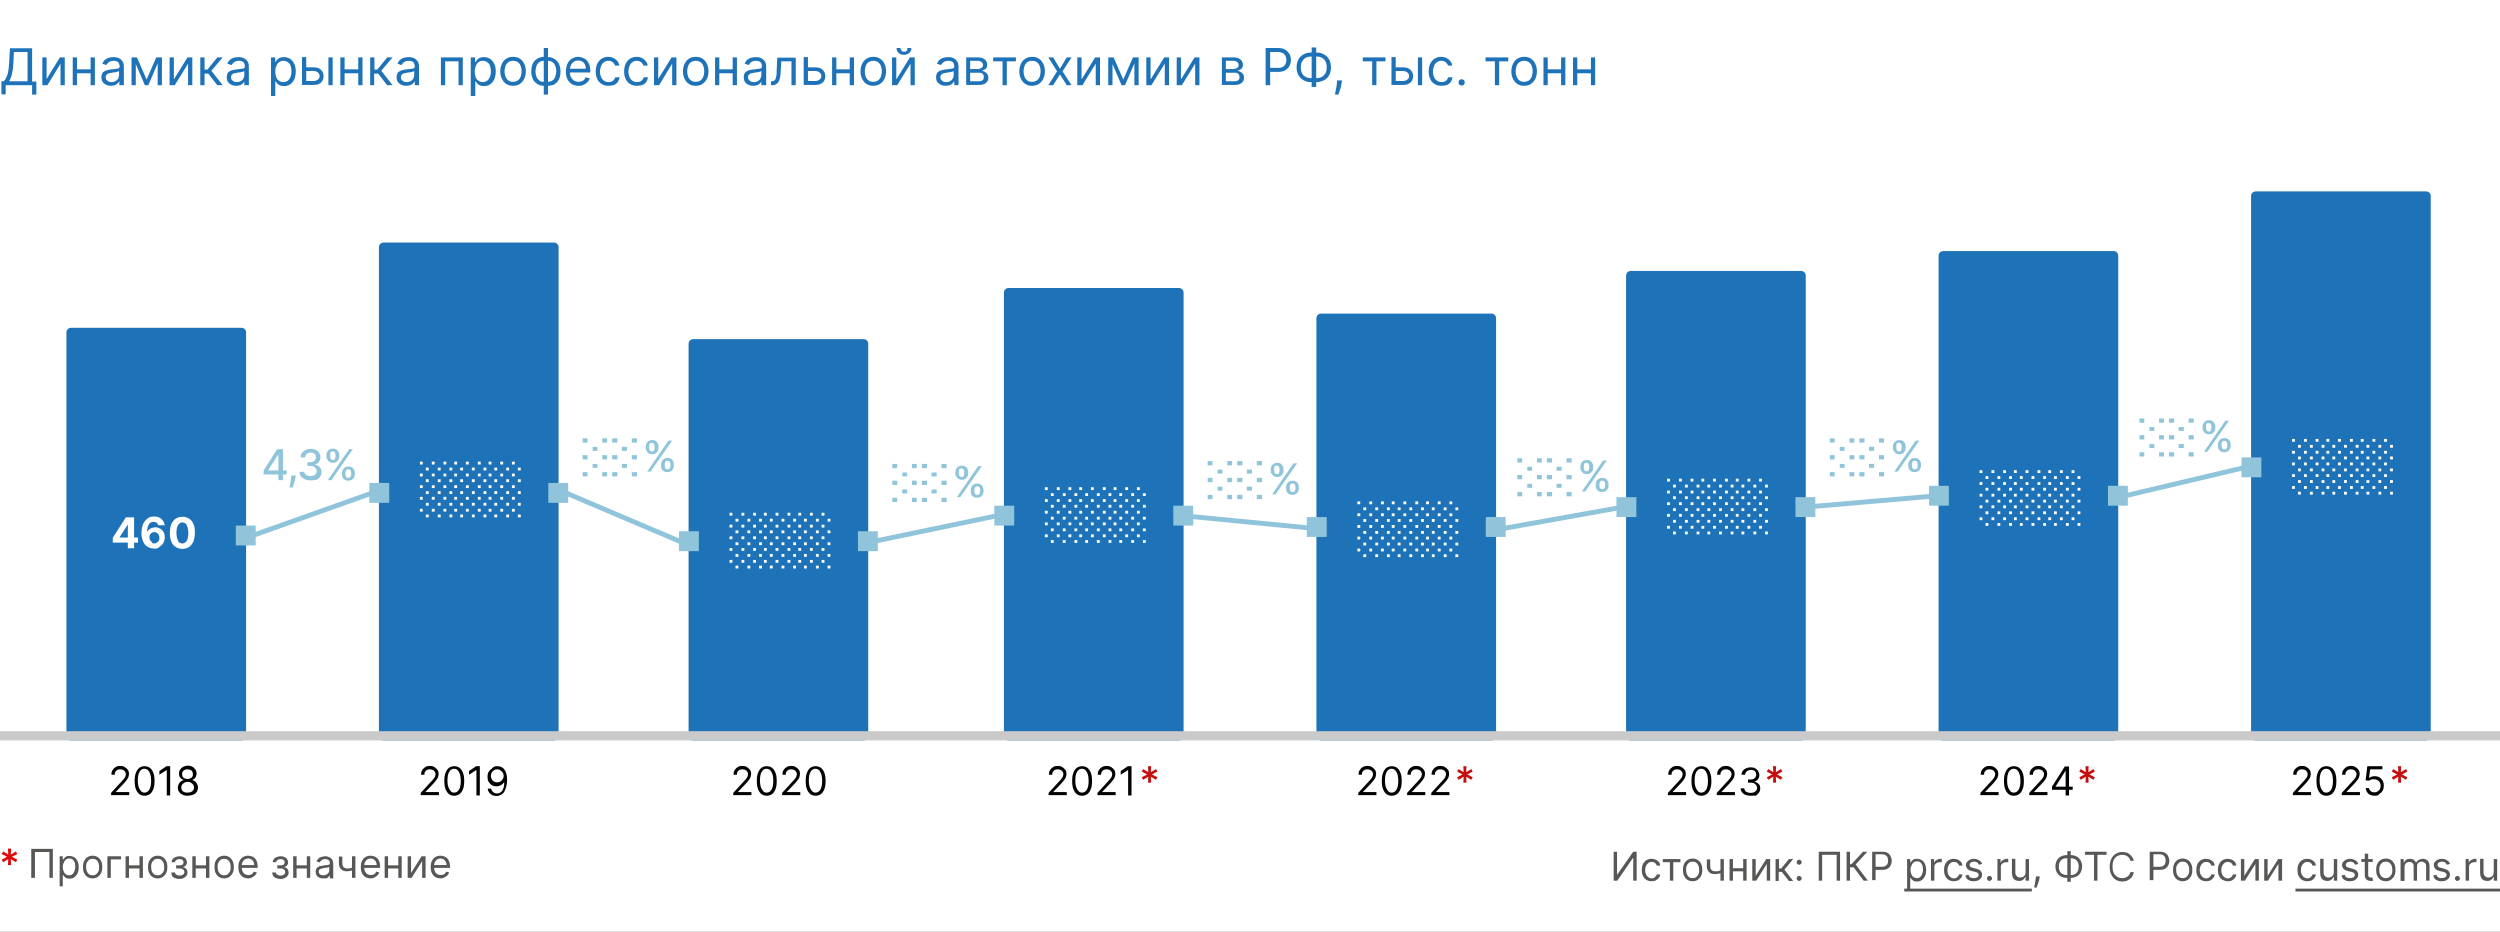<svg xmlns="http://www.w3.org/2000/svg" xmlns:xlink="http://www.w3.org/1999/xlink" id="Слой_1" x="0" y="0" version="1.1" viewBox="0 0 880 328" xml:space="preserve"><rect x="0" y="0" width="880" height="328" fill="#333333" stroke="none"/><style>.st1{fill:#fff}.st2{fill:#1e72b8;stroke:#1e72b8;stroke-width:3.241;stroke-linecap:round;stroke-linejoin:round;stroke-miterlimit:10}.st4{fill:#8fc4db}.st5{fill:none;stroke:#8fc4db;stroke-width:1.725;stroke-miterlimit:10}.st6{fill:#1e72b8}.st7{fill:#575756}.st8{fill:#020203}.st9{fill:#c60e0e}</style><defs><path id="SVGID_1_" d="M0 0h880v328H0z"/></defs><clipPath id="SVGID_2_"><use overflow="visible" xlink:href="#SVGID_1_"/></clipPath><g clip-path="url(#SVGID_2_)"><path d="M0 0h880v328H0z" class="st1"/><path d="M415 103h-60v156h60V103zM85 117H25v142h60V117zM525 112h-60v147h60V112zM195 87h-60v172h60V87zM634 97h-60v162h60V97zM304 121h-60v138h60V121zM744 90h-60v169h60V90zM854 69h-60v190h60V69z" class="st2"/><path fill="none" stroke="#cacacb" stroke-linecap="round" stroke-linejoin="round" stroke-miterlimit="10" stroke-width="3.241" d="M0 259h880"/><path d="M90 185h-7v7h7v-7zM200 170h-7v7h7v-7zM309 187h-7v7h7v-7zM420 178h-7v7h7v-7zM530 182h-7v7h7v-7zM639 175h-7v7h7v-7zM749 171h-7v7h7v-7zM137 170h-7v7h7v-7zM246 187h-7v7h7v-7zM357 178h-7v7h7v-7zM467 182h-7v7h7v-7zM576 175h-7v7h7v-7zM686 171h-7v7h7v-7zM796 161h-7v7h7v-7z" class="st4"/><path d="M87.5 189l45-16M198 173l43.5 18.5M305.5 191l48-10M416 181.5l46.5 4.5M526.5 186.5L574 178M635.5 178.5l46.5-4M746 175l46.5-11" class="st5"/><path d="M.5 33.2v-4.6h.8c.3-.3.6-.6.8-1.1.3-.5.5-1.1.7-1.9.2-.8.3-1.8.4-3.1l.3-5.5h7.8v11.7h1.5v4.6h-1.5V30H2v3.2H.5zm2.7-4.6h6.5V18.3H4.9l-.2 4.1c-.1 1-.1 1.8-.3 2.6-.1.8-.3 1.5-.5 2.1-.2.6-.4 1.1-.7 1.5zM16.4 27.8l4.7-7.6h1.7V30h-1.5v-7.6L16.7 30h-1.8v-9.8h1.5v7.6zM32.2 24.4v1.4h-5.4v-1.4h5.4zm-5.1-4.2V30h-1.5v-9.8h1.5zm6.3 0V30h-1.5v-9.8h1.5zM39 30.2c-.6 0-1.2-.1-1.7-.4-.5-.2-.9-.6-1.2-1-.3-.5-.4-1-.4-1.6 0-.6.1-1 .3-1.4.2-.4.5-.6.9-.8.4-.2.8-.3 1.2-.4.5-.1.9-.2 1.4-.2.6-.1 1.1-.1 1.5-.2.4 0 .6-.1.8-.2.2-.1.3-.3.3-.5v-.1c0-.6-.2-1.1-.5-1.5-.3-.3-.9-.5-1.6-.5-.7 0-1.3.2-1.7.5-.4.3-.7.7-.9 1l-1.4-.5c.3-.6.6-1.1 1-1.4.4-.3.9-.6 1.4-.7.5-.1 1-.2 1.5-.2.3 0 .7 0 1.1.1.4.1.8.2 1.2.5.4.2.7.6 1 1 .3.5.4 1.1.4 1.9V30H42v-1.3h-.1c-.1.2-.3.4-.5.7-.2.2-.6.4-1 .6-.3.1-.8.2-1.4.2zm.2-1.3c.6 0 1.1-.1 1.5-.4.4-.2.7-.5.9-.9.2-.4.3-.8.3-1.2V25c-.1.1-.2.1-.4.2s-.5.1-.7.2c-.3 0-.5.1-.8.1-.3 0-.5.1-.6.1-.4.1-.8.1-1.1.2-.3.1-.6.3-.8.5-.2.2-.3.5-.3.9 0 .5.2.9.6 1.2.3.3.8.5 1.4.5zM51.6 28l3.4-7.8h1.4L52.2 30H51l-4.2-9.8h1.4l3.4 7.8zm-3.8-7.8V30h-1.5v-9.8h1.5zm7.7 9.8v-9.8H57V30h-1.5zM61.3 27.8l4.7-7.6h1.7V30h-1.5v-7.6L61.5 30h-1.8v-9.8h1.5v7.6zM70.5 30v-9.8H72v4.3h1l3.5-4.3h1.9l-4 4.7 4 5.1h-1.9l-3.2-4.1H72V30h-1.5zM83.1 30.2c-.6 0-1.2-.1-1.7-.4-.5-.2-.9-.6-1.2-1-.3-.5-.4-1-.4-1.6 0-.6.1-1 .3-1.4.2-.4.5-.6.9-.8.4-.2.8-.3 1.2-.4.5-.1.9-.2 1.4-.2.6-.1 1.1-.1 1.5-.2.4 0 .6-.1.8-.2.2-.1.3-.3.3-.5v-.1c0-.6-.2-1.1-.5-1.5-.3-.3-.9-.5-1.6-.5-.7 0-1.3.2-1.7.5-.4.3-.7.7-.9 1l-1.5-.5c.3-.6.6-1.1 1-1.4.4-.3.9-.6 1.4-.7.5-.1 1-.2 1.5-.2.3 0 .7 0 1.1.1.4.1.8.2 1.2.5.4.2.7.6 1 1 .3.5.4 1.1.4 1.9V30H86v-1.3c-.1.2-.3.4-.5.7-.2.2-.6.4-1 .6-.4.1-.9.2-1.4.2zm.2-1.3c.6 0 1.1-.1 1.5-.4.4-.2.7-.5.9-.9.2-.4.3-.8.3-1.2V25c-.1.1-.2.1-.4.2s-.5.1-.7.2c-.3 0-.5.1-.8.1-.3 0-.5.1-.6.1-.4.1-.8.1-1.1.2-.3.1-.6.3-.8.5-.2.2-.3.5-.3.9 0 .5.2.9.6 1.2.3.3.8.5 1.4.5zM95.4 33.7V20.2h1.5v1.6h.1c.1-.2.3-.4.5-.7.2-.3.5-.5.9-.7.4-.2.9-.3 1.5-.3.8 0 1.6.2 2.2.6.6.4 1.1 1 1.5 1.8.4.8.5 1.7.5 2.7 0 1-.2 1.9-.5 2.7-.4.8-.8 1.3-1.5 1.8-.6.4-1.3.6-2.2.6-.6 0-1.1-.1-1.5-.3-.4-.2-.7-.5-.9-.7-.2-.3-.4-.5-.5-.7h-.1v5.2h-1.5zm1.5-8.6c0 .7.1 1.4.3 2 .2.6.5 1 1 1.3.4.3.9.5 1.5.5s1.2-.2 1.6-.5c.4-.3.7-.8 1-1.4.2-.6.3-1.2.3-1.9s-.1-1.3-.3-1.9c-.2-.6-.5-1-1-1.3-.4-.3-1-.5-1.6-.5-.6 0-1.1.2-1.5.5-.4.3-.7.7-.9 1.3-.3.5-.4 1.2-.4 1.9zM107.6 23.7h2.8c1.2 0 2 .3 2.6.9s.9 1.3.9 2.2c0 .6-.1 1.1-.4 1.6-.3.5-.7.9-1.2 1.1-.5.3-1.2.4-1.9.4h-4.1v-9.8h1.5v8.4h2.6c.6 0 1.1-.2 1.5-.5.4-.3.6-.7.6-1.2s-.2-.9-.6-1.3c-.4-.3-.9-.5-1.5-.5h-2.8v-1.3zm8 6.3v-9.8h1.5V30h-1.5zM126.4 24.4v1.4H121v-1.4h5.4zm-5.1-4.2V30h-1.5v-9.8h1.5zm6.3 0V30h-1.5v-9.8h1.5zM130.3 30v-9.8h1.5v4.3h1l3.5-4.3h1.9l-4 4.7 4 5.1h-1.9l-3.2-4.1h-1.4V30h-1.4zM142.9 30.2c-.6 0-1.2-.1-1.7-.4-.5-.2-.9-.6-1.2-1-.3-.5-.4-1-.4-1.6 0-.6.1-1 .3-1.4.2-.4.5-.6.9-.8s.8-.3 1.2-.4c.5-.1.9-.2 1.4-.2.6-.1 1.1-.1 1.5-.2.4 0 .6-.1.8-.2.2-.1.3-.3.3-.5v-.1c0-.6-.2-1.1-.5-1.5-.3-.3-.9-.5-1.6-.5-.7 0-1.3.2-1.7.5-.4.3-.7.7-.9 1l-1.4-.5c.3-.6.6-1.1 1-1.4.4-.3.9-.6 1.4-.7.5-.1 1-.2 1.5-.2.3 0 .7 0 1.1.1.4.1.8.2 1.2.5.4.2.7.6 1 1 .3.5.4 1.1.4 1.9V30H146v-1.3h-.1c-.1.2-.3.4-.5.7-.2.2-.6.4-1 .6-.5.1-1 .2-1.5.2zm.2-1.3c.6 0 1.1-.1 1.5-.4.4-.2.7-.5.9-.9.2-.4.3-.8.3-1.2V25c-.1.1-.2.1-.4.2s-.5.1-.7.2c-.3 0-.5.1-.8.1-.3 0-.5.1-.6.1-.4.1-.8.1-1.1.2-.3.1-.6.3-.8.5-.2.2-.3.5-.3.9 0 .5.2.9.6 1.2.3.3.8.5 1.4.5zM155.2 30v-9.8h7.7V30h-1.5v-8.4h-4.7V30h-1.5zM165.7 33.7V20.2h1.5v1.6h.2c.1-.2.3-.4.5-.7.2-.3.5-.5.9-.7.4-.2.9-.3 1.5-.3.8 0 1.6.2 2.2.6.6.4 1.1 1 1.5 1.8.4.8.5 1.7.5 2.7 0 1-.2 1.9-.5 2.7-.4.8-.8 1.3-1.5 1.8-.6.4-1.3.6-2.2.6-.6 0-1.1-.1-1.5-.3-.4-.2-.7-.5-.9-.7-.2-.3-.4-.5-.5-.7h-.1v5.2h-1.6zm1.4-8.6c0 .7.1 1.4.3 2 .2.6.5 1 1 1.3.4.3.9.5 1.5.5s1.2-.2 1.6-.5c.4-.3.7-.8 1-1.4.2-.6.3-1.2.3-1.9s-.1-1.3-.3-1.9c-.2-.6-.5-1-1-1.3-.4-.3-1-.5-1.6-.5-.6 0-1.1.2-1.5.5-.4.3-.7.7-.9 1.3-.2.5-.4 1.2-.4 1.9zM180.6 30.2c-.9 0-1.7-.2-2.3-.6-.7-.4-1.2-1-1.6-1.8-.4-.8-.6-1.6-.6-2.7 0-1 .2-1.9.6-2.7.4-.8.9-1.4 1.6-1.8.7-.4 1.4-.6 2.3-.6.9 0 1.7.2 2.3.6.7.4 1.2 1 1.6 1.8.4.8.6 1.7.6 2.7 0 1-.2 1.9-.6 2.7-.4.8-.9 1.3-1.6 1.8-.6.4-1.4.6-2.3.6zm0-1.4c.7 0 1.2-.2 1.7-.5.4-.3.8-.8 1-1.4.2-.6.3-1.2.3-1.8 0-.7-.1-1.3-.3-1.8-.2-.6-.5-1-1-1.4-.4-.3-1-.5-1.7-.5s-1.2.2-1.7.5c-.4.3-.8.8-1 1.4-.2.6-.3 1.2-.3 1.8 0 .7.1 1.3.3 1.8s.5 1 1 1.4c.5.4 1 .5 1.7.5zM191.4 33.3V16.9h1.5v16.4h-1.5zm0-3.1c-.7 0-1.3-.1-1.8-.4-.5-.2-1-.6-1.4-1-.4-.4-.7-1-.9-1.6-.2-.6-.3-1.3-.3-2.1s.1-1.5.3-2.1c.2-.6.5-1.2.9-1.6.4-.4.9-.8 1.4-1 .5-.2 1.2-.4 1.8-.4h.5v10.2h-.5zm0-1.4h.3v-7.4h-.3c-.5 0-.9.1-1.3.3-.4.2-.7.5-.9.8-.2.3-.4.7-.5 1.2-.1.4-.2.9-.2 1.4 0 .7.1 1.3.3 1.8.2.6.5 1 1 1.4.3.4.9.5 1.6.5zm1.5 1.4h-.5V20.1h.5c.7 0 1.3.1 1.8.4.5.2 1 .6 1.4 1 .4.4.7 1 .9 1.6.2.6.3 1.3.3 2.1s-.1 1.4-.3 2.1c-.2.6-.5 1.2-.9 1.6-.4.4-.9.8-1.4 1-.6.2-1.2.3-1.8.3zm0-1.4c.5 0 .9-.1 1.3-.3.4-.2.7-.5.9-.8.2-.3.4-.7.5-1.2.1-.4.2-.9.2-1.4 0-.7-.1-1.3-.3-1.8-.2-.6-.5-1-1-1.4-.4-.3-1-.5-1.7-.5h-.3v7.4h.4zM203.7 30.2c-.9 0-1.8-.2-2.4-.6-.7-.4-1.2-1-1.6-1.8-.4-.8-.5-1.6-.5-2.6s.2-1.9.5-2.7c.4-.8.9-1.4 1.5-1.8.7-.4 1.4-.7 2.3-.7.5 0 1 .1 1.5.3.5.2 1 .4 1.4.8.4.4.7.9 1 1.5.2.6.4 1.4.4 2.3v.6h-7.6v-1.3h6c0-.6-.1-1-.3-1.5-.2-.4-.5-.8-.9-1-.4-.3-.9-.4-1.4-.4-.6 0-1.1.1-1.6.4-.4.3-.8.7-1 1.2-.2.5-.4 1-.4 1.5v.9c0 .7.1 1.4.4 1.9.3.5.6.9 1.1 1.2.5.3 1 .4 1.6.4.4 0 .8-.1 1.1-.2.3-.1.6-.3.8-.5.2-.2.4-.5.5-.9l1.5.4c-.2.5-.4.9-.8 1.3s-.8.7-1.3.9c-.5.3-1.1.4-1.8.4zM214.1 30.2c-.9 0-1.7-.2-2.4-.7-.7-.4-1.2-1-1.5-1.8-.4-.8-.5-1.6-.5-2.6s.2-1.9.5-2.6c.4-.8.9-1.4 1.5-1.8.7-.4 1.4-.7 2.3-.7.7 0 1.3.1 1.9.4s1 .6 1.4 1.1c.4.5.6 1 .7 1.6h-1.5c-.1-.4-.4-.8-.8-1.2-.4-.3-.9-.5-1.6-.5-.6 0-1.1.2-1.5.5-.4.3-.8.7-1 1.3-.2.5-.4 1.2-.4 1.9 0 .8.1 1.4.4 2 .2.6.6 1 1 1.3.4.3 1 .5 1.6.5.4 0 .7-.1 1.1-.2.3-.1.6-.3.8-.6.2-.3.4-.6.5-.9h1.5c-.1.6-.3 1.1-.6 1.6s-.8.8-1.3 1.1c-.7.2-1.4.3-2.1.3zM224.1 30.2c-.9 0-1.7-.2-2.4-.7-.7-.4-1.2-1-1.5-1.8-.4-.8-.5-1.6-.5-2.6s.2-1.9.5-2.6c.4-.8.9-1.4 1.5-1.8.7-.4 1.4-.7 2.3-.7.7 0 1.3.1 1.9.4s1 .6 1.4 1.1c.4.5.6 1 .7 1.6h-1.5c-.1-.4-.4-.8-.8-1.2-.4-.3-.9-.5-1.6-.5-.6 0-1.1.2-1.5.5-.4.3-.8.7-1 1.3-.2.5-.4 1.2-.4 1.9 0 .8.1 1.4.4 2 .2.6.6 1 1 1.3.4.3 1 .5 1.6.5.4 0 .7-.1 1.1-.2.3-.1.6-.3.8-.6.2-.3.4-.6.5-.9h1.5c-.1.6-.3 1.1-.6 1.6s-.8.8-1.3 1.1c-.7.2-1.3.3-2.1.3zM231.7 27.8l4.7-7.6h1.7V30h-1.5v-7.6L232 30h-1.8v-9.8h1.5v7.6zM244.9 30.2c-.9 0-1.7-.2-2.3-.6-.7-.4-1.2-1-1.6-1.8-.4-.8-.6-1.6-.6-2.7 0-1 .2-1.9.6-2.7.4-.8.9-1.4 1.6-1.8.7-.4 1.4-.6 2.3-.6.9 0 1.7.2 2.3.6.7.4 1.2 1 1.6 1.8.4.8.6 1.7.6 2.7 0 1-.2 1.9-.6 2.7-.4.8-.9 1.3-1.6 1.8-.6.4-1.4.6-2.3.6zm0-1.4c.7 0 1.2-.2 1.7-.5.4-.3.8-.8 1-1.4s.3-1.2.3-1.8c0-.7-.1-1.3-.3-1.8-.2-.6-.5-1-1-1.4-.4-.3-1-.5-1.7-.5s-1.2.2-1.7.5c-.4.3-.8.8-1 1.4-.2.6-.3 1.2-.3 1.8 0 .7.1 1.3.3 1.8.2.6.5 1 1 1.4.5.4 1.1.5 1.7.5zM258.3 24.4v1.4h-5.4v-1.4h5.4zm-5.1-4.2V30h-1.5v-9.8h1.5zm6.2 0V30h-1.5v-9.8h1.5zM265.1 30.2c-.6 0-1.2-.1-1.7-.4-.5-.2-.9-.6-1.2-1-.3-.5-.4-1-.4-1.6 0-.6.1-1 .3-1.4.2-.4.5-.6.9-.8.4-.2.8-.3 1.2-.4.5-.1.9-.2 1.4-.2.6-.1 1.1-.1 1.5-.2.4 0 .6-.1.8-.2.2-.1.3-.3.3-.5v-.1c0-.6-.2-1.1-.5-1.5-.3-.3-.9-.5-1.6-.5-.7 0-1.3.2-1.7.5-.4.3-.7.7-.9 1l-1.4-.5c.3-.6.6-1.1 1-1.4.4-.3.9-.6 1.4-.7.5-.1 1-.2 1.5-.2.3 0 .7 0 1.1.1.4.1.8.2 1.2.5.4.2.7.6 1 1 .3.5.4 1.1.4 1.9V30H268v-1.3c-.1.2-.3.4-.5.7-.2.2-.6.4-1 .6-.4.1-.9.2-1.4.2zm.2-1.3c.6 0 1.1-.1 1.5-.4.4-.2.7-.5.9-.9.2-.4.3-.8.3-1.2V25c-.1.1-.2.1-.4.2s-.5.1-.7.2c-.3 0-.5.1-.8.1-.3 0-.5.1-.6.1-.4.1-.8.1-1.1.2-.3.1-.6.3-.8.5-.2.2-.3.5-.3.9 0 .5.2.9.6 1.2.3.3.8.5 1.4.5zM271.4 30v-1.4h.4c.3 0 .5-.1.7-.2.2-.1.4-.3.5-.6.1-.3.2-.7.3-1.2.1-.5.1-1.2.1-2l.2-4.3h6.5V30h-1.5v-8.4H275l-.2 3.5c0 .8-.1 1.5-.2 2.1-.1.6-.3 1.1-.5 1.5-.2.4-.5.7-.9.9s-.7.4-1.2.4h-.6zM284.2 23.7h2.8c1.2 0 2 .3 2.6.9s.9 1.3.9 2.2c0 .6-.1 1.1-.4 1.6-.3.5-.7.9-1.2 1.1-.5.3-1.2.4-1.9.4h-4.1v-9.8h1.5v8.4h2.6c.6 0 1.1-.2 1.5-.5.4-.3.6-.7.6-1.2s-.2-.9-.6-1.3c-.4-.3-.9-.5-1.5-.5h-2.8v-1.3zM299.5 24.4v1.4H294v-1.4h5.5zm-5.1-4.2V30h-1.5v-9.8h1.5zm6.2 0V30h-1.5v-9.8h1.5zM307.4 30.2c-.9 0-1.7-.2-2.3-.6-.7-.4-1.2-1-1.6-1.8-.4-.8-.6-1.6-.6-2.7 0-1 .2-1.9.6-2.7.4-.8.9-1.4 1.6-1.8.7-.4 1.4-.6 2.3-.6.9 0 1.7.2 2.3.6.7.4 1.2 1 1.6 1.8.4.8.6 1.7.6 2.7 0 1-.2 1.9-.6 2.7-.4.8-.9 1.3-1.6 1.8-.7.4-1.5.6-2.3.6zm0-1.4c.7 0 1.2-.2 1.7-.5.4-.3.8-.8 1-1.4.2-.6.3-1.2.3-1.8 0-.7-.1-1.3-.3-1.8-.2-.6-.5-1-1-1.4-.4-.3-1-.5-1.7-.5s-1.2.2-1.7.5c-.4.3-.8.8-1 1.4-.2.6-.3 1.2-.3 1.8 0 .7.1 1.3.3 1.8.2.6.5 1 1 1.4.4.4 1 .5 1.7.5zM315.6 27.8l4.7-7.6h1.7V30h-1.5v-7.6l-4.7 7.6H314v-9.8h1.5v7.6zm3.8-10.9h1.4c0 .7-.2 1.3-.7 1.7-.5.4-1.1.7-1.9.7-.8 0-1.4-.2-1.9-.7-.5-.4-.7-1-.7-1.7h1.4c0 .3.1.6.3.9.2.3.5.4 1 .4.4 0 .8-.1 1-.4 0-.3.1-.6.1-.9zM332.8 30.2c-.6 0-1.2-.1-1.7-.4-.5-.2-.9-.6-1.2-1-.3-.5-.4-1-.4-1.6 0-.6.1-1 .3-1.4.2-.4.5-.6.9-.8.4-.2.8-.3 1.2-.4.5-.1.9-.2 1.4-.2.6-.1 1.1-.1 1.5-.2.4 0 .6-.1.8-.2.2-.1.3-.3.3-.5v-.1c0-.6-.2-1.1-.5-1.5-.3-.3-.9-.5-1.6-.5-.7 0-1.3.2-1.7.5-.4.3-.7.7-.9 1l-1.4-.5c.3-.6.6-1.1 1-1.4.4-.3.9-.6 1.4-.7.5-.1 1-.2 1.5-.2.3 0 .7 0 1.1.1.4.1.8.2 1.2.5.4.2.7.6 1 1 .3.5.4 1.1.4 1.9V30h-1.5v-1.3h-.1c-.1.2-.3.4-.5.7-.2.2-.6.4-1 .6-.4.1-.9.2-1.5.2zm.2-1.3c.6 0 1.1-.1 1.5-.4.4-.2.7-.5.9-.9.2-.4.3-.8.3-1.2V25c-.1.1-.2.1-.4.2s-.5.1-.7.2c-.3 0-.5.1-.8.1-.3 0-.5.1-.6.1-.4.1-.8.1-1.1.2-.3.1-.6.3-.8.5-.2.2-.3.5-.3.9 0 .5.2.9.6 1.2.3.3.8.5 1.4.5zM340.1 30v-9.8h4c1.1 0 1.9.2 2.5.7.6.5.9 1.1.9 1.9 0 .6-.2 1.1-.5 1.4-.4.3-.8.5-1.4.7.4.1.7.2 1.1.4.3.2.6.5.9.8.2.4.3.8.3 1.3s-.1 1-.4 1.3c-.3.4-.6.7-1.1.9-.5.2-1 .3-1.7.3h-4.6zm1.4-1.4h3.2c.5 0 .9-.1 1.2-.4.3-.2.4-.6.4-1 0-.5-.1-.9-.4-1.2-.3-.3-.7-.4-1.2-.4h-3.2v3zm0-4.3h2.6c.4 0 .8-.1 1-.2.3-.1.5-.3.7-.5.2-.2.2-.5.2-.8 0-.4-.2-.7-.5-1-.3-.2-.8-.4-1.4-.4h-2.6v2.9zM349.6 21.6v-1.4h8v1.4h-3.2V30h-1.5v-8.4h-3.3zM363.3 30.2c-.9 0-1.7-.2-2.3-.6-.7-.4-1.2-1-1.6-1.8-.4-.8-.6-1.6-.6-2.7 0-1 .2-1.9.6-2.7.4-.8.9-1.4 1.6-1.8.7-.4 1.4-.6 2.3-.6.9 0 1.7.2 2.3.6.7.4 1.2 1 1.6 1.8.4.8.6 1.7.6 2.7 0 1-.2 1.9-.6 2.7-.4.8-.9 1.3-1.6 1.8-.7.4-1.5.6-2.3.6zm0-1.4c.7 0 1.2-.2 1.7-.5.4-.3.8-.8 1-1.4.2-.6.3-1.2.3-1.8 0-.7-.1-1.3-.3-1.8-.2-.6-.5-1-1-1.4-.4-.3-1-.5-1.7-.5s-1.2.2-1.7.5c-.4.3-.8.8-1 1.4-.2.6-.3 1.2-.3 1.8 0 .7.1 1.3.3 1.8.2.6.5 1 1 1.4.4.4 1 .5 1.7.5zM370.7 20.2l2.4 4 2.4-4h1.7l-3.2 4.9 3.2 4.9h-1.7l-2.4-3.8-2.4 3.8H369l3.1-4.9-3.1-4.9h1.7zM380.8 27.8l4.7-7.6h1.7V30h-1.5v-7.6L381 30h-1.8v-9.8h1.5v7.6zM395.4 28l3.4-7.8h1.4L396 30h-1.2l-4.2-9.8h1.4l3.4 7.8zm-3.8-7.8V30h-1.5v-9.8h1.5zm7.7 9.8v-9.8h1.5V30h-1.5zM405.1 27.8l4.7-7.6h1.7V30H410v-7.6l-4.7 7.6h-1.8v-9.8h1.5v7.6zM415.8 27.8l4.7-7.6h1.7V30h-1.5v-7.6L416 30h-1.8v-9.8h1.5v7.6zM430.1 30v-9.8h4c1.1 0 1.9.2 2.5.7.6.5.9 1.1.9 1.9 0 .6-.2 1.1-.5 1.4-.4.3-.8.5-1.4.7.4.1.7.2 1.1.4.3.2.6.5.9.8.2.4.3.8.3 1.3s-.1 1-.4 1.3c-.3.4-.6.7-1.1.9-.5.2-1 .3-1.7.3h-4.6zm1.4-1.4h3.2c.5 0 .9-.1 1.2-.4.3-.2.4-.6.4-1 0-.5-.1-.9-.4-1.2-.3-.3-.7-.4-1.2-.4h-3.2v3zm0-4.3h2.6c.4 0 .8-.1 1-.2.3-.1.5-.3.7-.5.2-.2.2-.5.2-.8 0-.4-.2-.7-.5-1-.3-.2-.8-.4-1.4-.4h-2.6v2.9zM445.5 30V16.9h4.4c1 0 1.9.2 2.5.6.7.4 1.1.9 1.5 1.5.3.6.5 1.3.5 2.1s-.2 1.5-.5 2.1c-.3.6-.8 1.1-1.4 1.5-.7.4-1.5.6-2.5.6h-3.2v-1.4h3.1c.7 0 1.3-.1 1.7-.4.4-.2.7-.6.9-1 .2-.4.3-.9.3-1.4 0-.5-.1-1-.3-1.4-.2-.4-.5-.7-.9-1-.4-.2-1-.4-1.7-.4h-2.8V30h-1.6zM461.4 18.5h2.1c1 0 1.8.2 2.6.7.8.4 1.3 1 1.8 1.8.4.8.6 1.7.6 2.7 0 1-.2 1.9-.6 2.7-.4.8-1 1.4-1.8 1.8-.8.4-1.6.7-2.6.7h-2.1c-1 0-1.8-.2-2.6-.7-.8-.4-1.3-1-1.8-1.8-.4-.8-.6-1.7-.6-2.7 0-1 .2-1.9.6-2.7.4-.8 1-1.4 1.8-1.8.8-.5 1.6-.7 2.6-.7zm0 1.4c-.7 0-1.4.2-1.9.5s-.9.8-1.2 1.3c-.3.6-.4 1.2-.4 2s.1 1.4.4 2c.3.6.6 1 1.2 1.3.5.3 1.1.5 1.9.5h2.1c.7 0 1.4-.2 1.9-.5s.9-.8 1.2-1.3c.3-.6.4-1.2.4-2s-.1-1.4-.4-2c-.3-.6-.6-1-1.2-1.3-.5-.3-1.1-.5-1.9-.5h-2.1zm1.9-3.2v13.9h-1.6V16.7h1.6zM472.4 28.2l-.1.7c-.1.5-.2 1-.3 1.6-.1.6-.3 1.1-.5 1.6s-.3.9-.4 1.2h-1.2c.1-.3.1-.6.2-1.1.1-.4.2-.9.3-1.5.1-.5.2-1.1.2-1.7l.1-.7h1.7zM479.7 21.6v-1.4h8v1.4h-3.2V30H483v-8.4h-3.3zM491.1 23.7h2.8c1.2 0 2 .3 2.6.9.6.6.9 1.3.9 2.2 0 .6-.1 1.1-.4 1.6-.3.5-.7.9-1.2 1.1-.5.3-1.2.4-1.9.4h-4.1v-9.8h1.5v8.4h2.6c.6 0 1.1-.2 1.5-.5.4-.3.6-.7.6-1.2s-.2-.9-.6-1.3c-.4-.3-.9-.5-1.5-.5h-2.8v-1.3zm8 6.3v-9.8h1.5V30h-1.5zM507.3 30.2c-.9 0-1.7-.2-2.4-.7-.7-.4-1.2-1-1.5-1.8-.4-.8-.5-1.6-.5-2.6s.2-1.9.5-2.6c.4-.8.9-1.4 1.5-1.8.7-.4 1.4-.7 2.3-.7.7 0 1.3.1 1.9.4.6.3 1 .6 1.4 1.1.4.5.6 1 .7 1.6h-1.5c-.1-.4-.4-.8-.8-1.2-.4-.3-.9-.5-1.6-.5-.6 0-1.1.2-1.5.5-.4.3-.8.7-1 1.3-.2.5-.4 1.2-.4 1.9 0 .8.1 1.4.4 2 .2.6.6 1 1 1.3.4.3 1 .5 1.6.5.4 0 .7-.1 1.1-.2.3-.1.6-.3.8-.6.2-.3.4-.6.5-.9h1.5c-.1.6-.3 1.1-.6 1.6s-.8.8-1.3 1.1c-.7.2-1.3.3-2.1.3zM514.5 30.1c-.3 0-.6-.1-.8-.3-.2-.2-.3-.5-.3-.8 0-.3.1-.6.3-.8.2-.2.5-.3.8-.3.3 0 .6.1.8.3.2.2.3.5.3.8 0 .2-.1.4-.2.6-.1.2-.2.3-.4.4-.1.1-.3.1-.5.1zM522.9 21.6v-1.4h8v1.4h-3.2V30h-1.5v-8.4h-3.3zM536.5 30.2c-.9 0-1.7-.2-2.3-.6-.7-.4-1.2-1-1.6-1.8-.4-.8-.6-1.6-.6-2.7 0-1 .2-1.9.6-2.7.4-.8.9-1.4 1.6-1.8.7-.4 1.4-.6 2.3-.6s1.7.2 2.3.6c.7.4 1.2 1 1.6 1.8.4.8.6 1.7.6 2.7 0 1-.2 1.9-.6 2.7-.4.8-.9 1.3-1.6 1.8-.6.4-1.4.6-2.3.6zm0-1.4c.7 0 1.2-.2 1.7-.5.4-.3.8-.8 1-1.4.2-.6.3-1.2.3-1.8 0-.7-.1-1.3-.3-1.8-.2-.6-.5-1-1-1.4-.4-.3-1-.5-1.7-.5s-1.2.2-1.7.5c-.4.3-.8.8-1 1.4-.2.6-.3 1.2-.3 1.8 0 .7.1 1.3.3 1.8s.5 1 1 1.4c.5.4 1 .5 1.7.5zM549.8 24.4v1.4h-5.4v-1.4h5.4zm-5-4.2V30h-1.5v-9.8h1.5zm6.2 0V30h-1.5v-9.8h1.5zM560.3 24.4v1.4h-5.4v-1.4h5.4zm-5.1-4.2V30h-1.5v-9.8h1.5zm6.3 0V30H560v-9.8h1.5z" class="st6"/><path d="M568 299.8h1.2v8h.1l5.6-8h1.2V310h-1.2v-8h-.1l-5.5 8H568v-10.2zM581.3 310.2c-.7 0-1.3-.2-1.8-.5s-.9-.8-1.2-1.4c-.3-.6-.4-1.3-.4-2 0-.8.1-1.5.4-2.1.3-.6.7-1.1 1.2-1.4.5-.3 1.1-.5 1.8-.5.5 0 1 .1 1.5.3.4.2.8.5 1.1.8s.4.8.5 1.3h-1.2c-.1-.3-.3-.7-.6-.9-.3-.3-.7-.4-1.2-.4s-.9.1-1.2.4c-.3.2-.6.6-.8 1-.2.4-.3.9-.3 1.5s.1 1.1.3 1.5c.2.4.5.8.8 1 .3.2.7.4 1.2.4.3 0 .6-.1.8-.2.2-.1.5-.3.6-.5.2-.2.3-.4.4-.7h1.2c-.1.4-.2.9-.5 1.2-.3.4-.6.6-1 .9-.5.2-1 .3-1.6.3zM585.3 303.5v-1.1h6.2v1.1H589v6.5h-1.2v-6.5h-2.5zM595.8 310.2c-.7 0-1.3-.2-1.8-.5s-.9-.8-1.2-1.4c-.3-.6-.4-1.3-.4-2.1s.1-1.5.4-2.1c.3-.6.7-1.1 1.2-1.4.5-.3 1.1-.5 1.8-.5s1.3.2 1.8.5.9.8 1.2 1.4c.3.6.4 1.3.4 2.1s-.1 1.5-.4 2.1c-.3.6-.7 1-1.2 1.4-.5.3-1.1.5-1.8.5zm0-1.1c.5 0 1-.1 1.3-.4.3-.3.6-.6.8-1.1.2-.4.2-.9.2-1.4 0-.5-.1-1-.2-1.4-.2-.4-.4-.8-.8-1.1-.3-.3-.8-.4-1.3-.4s-1 .1-1.3.4c-.3.3-.6.6-.8 1.1-.2.4-.2.9-.2 1.4 0 .5.1 1 .2 1.4.2.4.4.8.8 1.1.3.3.8.4 1.3.4zM606.8 302.4v7.6h-1.2v-7.6h1.2zm-.5 3.6v1.1c-.3.1-.5.2-.8.3-.3.1-.5.1-.8.2-.3 0-.6.1-1 .1-.9 0-1.6-.2-2.1-.7-.5-.5-.8-1.2-.8-2.1v-2.4h1.2v2.4c0 .4.1.7.2 1 .1.3.4.4.6.6.3.1.5.2.9.2.5 0 .9 0 1.3-.1.5-.3.9-.4 1.3-.6zM613.9 305.6v1.1h-4.2v-1.1h4.2zm-3.9-3.2v7.6h-1.2v-7.6h1.2zm4.8 0v7.6h-1.2v-7.6h1.2zM618 308.3l3.7-5.9h1.4v7.6h-1.2v-5.9l-3.7 5.9h-1.4v-7.6h1.2v5.9zM625 310v-7.6h1.2v3.3h.8l2.7-3.3h1.5l-3.1 3.7 3.1 4h-1.5l-2.5-3.2h-1.1v3.2H625zM633.3 310.1c-.2 0-.5-.1-.6-.3-.2-.2-.3-.4-.3-.6 0-.2.1-.5.3-.6.2-.2.4-.3.6-.3.2 0 .5.1.6.3.2.2.3.4.3.6 0 .2 0 .3-.1.4l-.3.3c-.2.1-.4.2-.5.2zm0-5.7c-.2 0-.5-.1-.6-.3-.2-.2-.3-.4-.3-.6s.1-.5.3-.6c.2-.2.4-.3.6-.3.2 0 .5.1.6.3.2.2.3.4.3.6 0 .2 0 .3-.1.4l-.3.3c-.2.2-.4.2-.5.2zM647.7 299.8V310h-1.2v-9.1h-5.1v9.1h-1.2v-10.2h7.5zM656 310l-3.5-4.7h-1.3v4.7H650v-10.2h1.2v4.4h.5l4.1-4.4h1.5l-4.1 4.5 4.3 5.7H656zM659 310v-10.2h3.4c.8 0 1.5.1 2 .4.5.3.9.7 1.1 1.2.2.5.4 1 .4 1.6s-.1 1.1-.4 1.6c-.2.5-.6.9-1.1 1.2-.5.3-1.2.4-1.9.4H660v-1.1h2.4c.5 0 1-.1 1.3-.3.3-.2.6-.4.7-.8.2-.3.2-.7.2-1.1 0-.4-.1-.8-.2-1.1-.1-.3-.4-.6-.7-.8-.3-.2-.8-.3-1.3-.3h-2.2v9.1H659zM671.3 312.9v-10.5h1.1v1.2h.1c.1-.1.2-.3.4-.5s.4-.4.7-.6c.3-.2.7-.2 1.2-.2.6 0 1.2.2 1.7.5s.9.8 1.1 1.4c.3.6.4 1.3.4 2.1s-.1 1.5-.4 2.1c-.3.6-.7 1-1.1 1.4-.5.3-1 .5-1.7.5-.5 0-.9-.1-1.2-.2-.3-.2-.5-.4-.7-.6-.2-.2-.3-.4-.4-.5h-.1v4h-1.1zm1.2-6.7c0 .6.1 1.1.3 1.5.2.4.4.8.7 1 .3.2.7.4 1.2.4s.9-.1 1.2-.4c.3-.3.6-.6.7-1.1.2-.4.3-.9.3-1.5 0-.5-.1-1-.2-1.5-.2-.4-.4-.8-.7-1-.3-.3-.7-.4-1.2-.4s-.9.1-1.2.4c-.3.2-.6.6-.7 1-.3.5-.4 1-.4 1.6zM679.7 310v-7.6h1.1v1.2h.1c.1-.4.4-.7.8-.9.4-.2.8-.4 1.2-.4h.6v1.2h-.7c-.4 0-.7.1-1 .2-.3.2-.5.4-.7.6-.2.3-.2.6-.2.9v4.8h-1.2zM687.7 310.2c-.7 0-1.3-.2-1.8-.5s-.9-.8-1.2-1.4c-.3-.6-.4-1.3-.4-2 0-.8.1-1.5.4-2.1.3-.6.7-1.1 1.2-1.4.5-.3 1.1-.5 1.8-.5.5 0 1 .1 1.5.3.4.2.8.5 1.1.8.3.4.4.8.5 1.3h-1.2c-.1-.3-.3-.7-.6-.9-.3-.3-.7-.4-1.2-.4s-.9.1-1.2.4c-.3.2-.6.6-.8 1-.2.4-.3.9-.3 1.5s.1 1.1.3 1.5c.2.4.5.8.8 1 .3.2.7.4 1.2.4.3 0 .6-.1.8-.2.2-.1.5-.3.6-.5.2-.2.3-.4.4-.7h1.2c-.1.4-.2.9-.5 1.2-.3.4-.6.6-1 .9-.6.2-1.1.3-1.6.3zM697.7 304.1l-1.1.3c-.1-.2-.2-.3-.3-.5-.1-.2-.3-.3-.5-.4-.2-.1-.5-.2-.8-.2-.5 0-.9.1-1.2.3-.3.2-.5.5-.5.8 0 .3.1.5.3.7.2.2.5.3 1 .4l1.1.3c.7.2 1.2.4 1.5.8.3.3.5.8.5 1.3 0 .4-.1.8-.4 1.2-.2.3-.6.6-1 .8-.4.2-1 .3-1.6.3-.8 0-1.4-.2-1.9-.5s-.8-.8-1-1.5l1.1-.3c.1.4.3.7.6.9.3.2.7.3 1.2.3s1-.1 1.3-.3c.3-.2.5-.5.5-.8 0-.3-.1-.5-.3-.7-.2-.2-.5-.3-.9-.4l-1.3-.3c-.7-.2-1.2-.4-1.5-.8-.3-.4-.5-.8-.5-1.3 0-.4.1-.8.4-1.1.2-.3.6-.6 1-.8.4-.2.9-.3 1.4-.3.8 0 1.3.2 1.8.5.6.3.9.7 1.1 1.3zM700.3 310.1c-.2 0-.5-.1-.6-.3-.2-.2-.3-.4-.3-.6 0-.2.1-.5.3-.6.2-.2.4-.3.6-.3.2 0 .5.1.6.3.2.2.3.4.3.6 0 .2 0 .3-.1.4l-.3.3c-.2.1-.3.2-.5.2zM703.1 310v-7.6h1.1v1.2h.1c.1-.4.4-.7.8-.9.4-.2.8-.4 1.2-.4h.6v1.2h-.7c-.4 0-.7.1-1 .2-.3.2-.5.4-.7.6-.2.3-.2.6-.2.9v4.8h-1.2zM713 306.9v-4.5h1.2v7.6H713v-1.3h-.1c-.2.4-.5.7-.8 1-.4.3-.9.4-1.4.4-.5 0-.9-.1-1.3-.3-.4-.2-.7-.5-.9-1-.2-.4-.3-1-.3-1.6v-4.9h1.2v4.8c0 .6.2 1 .5 1.3.3.3.7.5 1.2.5.3 0 .6-.1.9-.2.3-.1.6-.4.8-.7.1-.3.2-.6.2-1.1zM718 308.6l-.1.5c-.1.4-.1.8-.3 1.2-.1.4-.2.8-.4 1.2-.1.4-.2.7-.3.9h-.9c0-.2.1-.5.2-.8.1-.3.1-.7.2-1.2.1-.4.1-.9.2-1.3l.1-.6h1.3zM727.4 301h1.6c.8 0 1.4.2 2 .5.6.3 1 .8 1.4 1.4.3.6.5 1.3.5 2.1s-.2 1.5-.5 2.1c-.3.6-.8 1.1-1.4 1.4-.6.3-1.3.5-2 .5h-1.6c-.8 0-1.4-.2-2-.5-.6-.3-1-.8-1.4-1.4-.3-.6-.5-1.3-.5-2.1s.2-1.5.5-2.1c.3-.6.8-1.1 1.4-1.4.6-.3 1.3-.5 2-.5zm0 1.1c-.6 0-1.1.1-1.5.4-.4.2-.7.6-.9 1-.2.4-.3 1-.3 1.6 0 .6.1 1.1.3 1.5.2.4.5.8.9 1 .4.2.9.4 1.5.4h1.6c.6 0 1.1-.1 1.5-.4.4-.2.7-.6.9-1 .2-.4.3-1 .3-1.6 0-.6-.1-1.1-.3-1.5-.2-.4-.5-.8-.9-1-.4-.2-.9-.4-1.5-.4h-1.6zm1.5-2.5v10.8h-1.2v-10.8h1.2zM733.9 300.9v-1.1h7.6v1.1h-3.2v9.1h-1.2v-9.1h-3.2zM751.1 303h-1.2c-.1-.4-.2-.7-.4-.9-.2-.3-.4-.5-.7-.7-.3-.2-.5-.3-.9-.4-.3-.1-.6-.1-1-.1-.6 0-1.2.2-1.7.5s-.9.8-1.2 1.4c-.3.6-.4 1.4-.4 2.2s.1 1.6.4 2.2c.3.6.7 1.1 1.2 1.4.5.3 1.1.5 1.7.5.3 0 .7 0 1-.1.3-.1.6-.2.9-.4.3-.2.5-.4.7-.7.2-.3.3-.6.4-.9h1.2c-.1.5-.3 1-.5 1.4-.2.4-.6.8-.9 1-.4.3-.8.5-1.2.7-.5.1-.9.2-1.4.2-.9 0-1.6-.2-2.3-.6-.7-.4-1.2-1-1.6-1.8-.4-.8-.6-1.7-.6-2.8s.2-2 .6-2.8.9-1.4 1.6-1.8c.7-.4 1.4-.6 2.3-.6.5 0 1 .1 1.4.2.5.1.9.4 1.2.7.4.3.7.6.9 1 .2.2.4.7.5 1.2zM756.7 310v-10.2h3.4c.8 0 1.5.1 2 .4.5.3.9.7 1.1 1.2.2.5.4 1 .4 1.6s-.1 1.1-.4 1.6c-.2.5-.6.9-1.1 1.2-.5.3-1.2.4-1.9.4h-2.5v-1.1h2.4c.5 0 1-.1 1.3-.3.3-.2.6-.4.7-.8.2-.3.2-.7.2-1.1 0-.4-.1-.8-.2-1.1-.1-.3-.4-.6-.7-.8-.3-.2-.8-.3-1.3-.3H758v9.1h-1.3zM768.3 310.2c-.7 0-1.3-.2-1.8-.5s-.9-.8-1.2-1.4c-.3-.6-.4-1.3-.4-2.1s.1-1.5.4-2.1c.3-.6.7-1.1 1.2-1.4.5-.3 1.1-.5 1.8-.5s1.3.2 1.8.5.9.8 1.2 1.4c.3.6.4 1.3.4 2.1s-.1 1.5-.4 2.1c-.3.6-.7 1-1.2 1.4-.5.3-1.1.5-1.8.5zm0-1.1c.5 0 1-.1 1.3-.4.3-.3.6-.6.8-1.1.2-.4.2-.9.2-1.4 0-.5-.1-1-.2-1.4-.2-.4-.4-.8-.8-1.1-.3-.3-.8-.4-1.3-.4s-1 .1-1.3.4c-.3.3-.6.6-.8 1.1-.2.4-.2.9-.2 1.4 0 .5.1 1 .2 1.4.2.4.4.8.8 1.1.4.3.8.4 1.3.4zM776.5 310.2c-.7 0-1.3-.2-1.8-.5s-.9-.8-1.2-1.4c-.3-.6-.4-1.3-.4-2 0-.8.1-1.5.4-2.1.3-.6.7-1.1 1.2-1.4.5-.3 1.1-.5 1.8-.5.5 0 1 .1 1.5.3.4.2.8.5 1.1.8.3.4.4.8.5 1.3h-1.2c-.1-.3-.3-.7-.6-.9-.3-.3-.7-.4-1.2-.4s-.9.1-1.2.4c-.3.2-.6.6-.8 1-.2.4-.3.9-.3 1.5s.1 1.1.3 1.5c.2.4.5.8.8 1 .3.2.7.4 1.2.4.3 0 .6-.1.8-.2.2-.1.5-.3.6-.5.2-.2.3-.4.4-.7h1.2c-.1.4-.2.9-.5 1.2-.3.4-.6.6-1 .9-.5.2-1 .3-1.6.3zM784.2 310.2c-.7 0-1.3-.2-1.9-.5-.5-.3-.9-.8-1.2-1.4-.3-.6-.4-1.3-.4-2 0-.8.1-1.5.4-2.1.3-.6.7-1.1 1.2-1.4.5-.3 1.1-.5 1.8-.5.5 0 1 .1 1.5.3.4.2.8.5 1.1.8.3.4.4.8.5 1.3H786c-.1-.3-.3-.7-.6-.9-.3-.3-.7-.4-1.2-.4s-.9.1-1.2.4c-.3.2-.6.6-.8 1-.2.4-.3.9-.3 1.5s.1 1.1.3 1.5c.2.4.5.8.8 1 .3.2.7.4 1.2.4.3 0 .6-.1.8-.2.2-.1.5-.3.6-.5.2-.2.3-.4.4-.7h1.2c-.1.4-.2.9-.5 1.2-.3.4-.6.6-1 .9-.4.2-.9.3-1.5.3zM790 308.3l3.7-5.9h1.4v7.6h-1.2v-5.9l-3.7 5.9h-1.4v-7.6h1.2v5.9zM798.2 308.3l3.7-5.9h1.4v7.6H802v-5.9l-3.7 5.9H797v-7.6h1.2v5.9zM812.1 310.2c-.7 0-1.3-.2-1.8-.5s-.9-.8-1.2-1.4c-.3-.6-.4-1.3-.4-2 0-.8.1-1.5.4-2.1.3-.6.7-1.1 1.2-1.4.5-.3 1.1-.5 1.8-.5.5 0 1 .1 1.5.3.4.2.8.5 1.1.8.3.4.4.8.5 1.3H814c-.1-.3-.3-.7-.6-.9-.3-.3-.7-.4-1.2-.4s-.9.1-1.2.4c-.3.2-.6.6-.8 1-.2.4-.3.9-.3 1.5s.1 1.1.3 1.5c.2.4.5.8.8 1 .3.2.8.4 1.2.4.3 0 .6-.1.8-.2.2-.1.5-.3.6-.5.2-.2.3-.4.4-.7h1.2c-.1.4-.2.9-.5 1.2-.3.4-.6.6-1 .9-.5.2-1 .3-1.6.3zM821.5 306.9v-4.5h1.2v7.6h-1.2v-1.3h-.1c-.2.4-.5.7-.8 1-.4.3-.9.4-1.4.4-.5 0-.9-.1-1.3-.3-.4-.2-.7-.5-.9-1-.2-.4-.3-1-.3-1.6v-4.9h1.2v4.8c0 .6.2 1 .5 1.3.3.3.7.5 1.2.5.3 0 .6-.1.9-.2.3-.1.6-.4.8-.7.1-.3.2-.6.2-1.1zM830.1 304.1l-1.1.3c-.1-.2-.2-.3-.3-.5-.1-.2-.3-.3-.5-.4-.2-.1-.5-.2-.8-.2-.5 0-.9.1-1.2.3-.3.2-.5.5-.5.8 0 .3.1.5.3.7.2.2.5.3 1 .4l1.1.3c.7.2 1.2.4 1.5.8.3.3.5.8.5 1.3 0 .4-.1.8-.4 1.2-.2.3-.6.6-1 .8-.4.2-1 .3-1.6.3-.8 0-1.4-.2-1.9-.5s-.8-.8-1-1.5l1.1-.3c.1.4.3.7.6.9.3.2.7.3 1.2.3s1-.1 1.3-.3c.3-.2.5-.5.5-.8 0-.3-.1-.5-.3-.7-.2-.2-.5-.3-.9-.4l-1.3-.3c-.7-.2-1.2-.4-1.5-.8-.3-.4-.5-.8-.5-1.3 0-.4.1-.8.4-1.1.2-.3.6-.6 1-.8.4-.2.9-.3 1.4-.3.8 0 1.3.2 1.8.5.6.3.9.7 1.1 1.3zM835.2 302.4v1h-4v-1h4zm-2.8-1.9h1.2v7.3c0 .3 0 .6.1.7.1.2.2.3.4.3.2.1.3.1.5.1h.5l.2 1.1c-.1 0-.2.1-.3.1h-.5c-.3 0-.7-.1-1-.2-.3-.1-.6-.4-.8-.7-.2-.3-.3-.7-.3-1.1v-7.6zM839.8 310.2c-.7 0-1.3-.2-1.8-.5s-.9-.8-1.2-1.4c-.3-.6-.4-1.3-.4-2.1s.1-1.5.4-2.1c.3-.6.7-1.1 1.2-1.4.5-.3 1.1-.5 1.8-.5s1.3.2 1.8.5.9.8 1.2 1.4c.3.6.4 1.3.4 2.1s-.1 1.5-.4 2.1c-.3.6-.7 1-1.2 1.4-.5.3-1.1.5-1.8.5zm0-1.1c.5 0 1-.1 1.3-.4.3-.3.6-.6.8-1.1.2-.4.2-.9.2-1.4 0-.5-.1-1-.2-1.4-.2-.4-.4-.8-.8-1.1-.3-.3-.8-.4-1.3-.4s-1 .1-1.3.4c-.3.3-.6.6-.8 1.1-.2.4-.2.9-.2 1.4 0 .5.1 1 .2 1.4.2.4.4.8.8 1.1.4.3.8.4 1.3.4zM845 310v-7.6h1.1v1.2h.1c.2-.4.4-.7.8-1 .4-.2.8-.3 1.3-.3s.9.1 1.3.3c.3.2.6.5.8 1h.1c.2-.4.5-.7.9-.9.4-.2.9-.4 1.4-.4.7 0 1.2.2 1.7.6.4.4.7 1.1.7 2v5.1H854v-5.1c0-.6-.2-1-.5-1.2-.3-.2-.7-.4-1.1-.4-.5 0-1 .2-1.2.5-.3.3-.4.7-.4 1.2v5h-1.2v-5.2c0-.4-.1-.8-.4-1-.3-.3-.6-.4-1.1-.4-.3 0-.6.1-.9.2-.3.2-.5.4-.6.7-.2.3-.2.6-.2 1v4.8H845zM862.4 304.1l-1.1.3c-.1-.2-.2-.3-.3-.5-.1-.2-.3-.3-.5-.4-.2-.1-.5-.2-.8-.2-.5 0-.9.1-1.2.3-.3.2-.5.5-.5.8 0 .3.1.5.3.7.2.2.5.3 1 .4l1.1.3c.7.2 1.2.4 1.5.8.3.3.5.8.5 1.3 0 .4-.1.8-.4 1.2-.2.3-.6.6-1 .8-.4.2-1 .3-1.6.3-.8 0-1.4-.2-1.9-.5s-.8-.8-1-1.5l1.1-.3c.1.4.3.7.6.9.3.2.7.3 1.2.3s1-.1 1.3-.3c.3-.2.5-.5.5-.8 0-.3-.1-.5-.3-.7-.2-.2-.5-.3-.9-.4l-1.3-.3c-.7-.2-1.2-.4-1.5-.8-.3-.4-.5-.8-.5-1.3 0-.4.1-.8.4-1.1.2-.3.6-.6 1-.8.4-.2.9-.3 1.4-.3.8 0 1.3.2 1.8.5.6.3.9.7 1.1 1.3zM865 310.1c-.2 0-.5-.1-.6-.3-.2-.2-.3-.4-.3-.6 0-.2.1-.5.3-.6.2-.2.4-.3.6-.3s.5.1.6.3c.2.2.3.4.3.6 0 .2 0 .3-.1.4l-.3.3c-.2.1-.3.2-.5.2zM867.9 310v-7.6h1.1v1.2h.1c.1-.4.4-.7.8-.9.4-.2.8-.4 1.2-.4h.6v1.2h-.7c-.4 0-.7.1-1 .2-.3.2-.5.4-.7.6-.2.3-.2.6-.2.9v4.8h-1.2zM877.8 306.9v-4.5h1.2v7.6h-1.2v-1.3h-.1c-.2.4-.5.7-.8 1-.4.3-.9.4-1.4.4-.5 0-.9-.1-1.3-.3-.4-.2-.7-.5-.9-1-.2-.4-.3-1-.3-1.6v-4.9h1.2v4.8c0 .6.2 1 .5 1.3.3.3.7.5 1.2.5.3 0 .6-.1.9-.2.3-.1.6-.4.8-.7 0-.3.2-.6.2-1.1z" class="st7"/><path d="M670.3 312.8h44.9v1h-44.9v-1zm137.7 0h72v1h-72v-1z" class="st7"/><path d="M807.1 280v-.9l3.4-3.7c.4-.4.7-.8 1-1.1.3-.3.4-.6.6-.9.1-.3.2-.6.2-.9 0-.4-.1-.7-.3-.9-.2-.3-.4-.5-.7-.6-.3-.1-.6-.2-1-.2s-.7.1-1 .2c-.3.2-.5.4-.7.7-.2.3-.2.6-.2 1h-1.2c0-.6.1-1.1.4-1.6.3-.5.7-.8 1.1-1.1.5-.3 1-.4 1.6-.4.6 0 1.1.1 1.6.4.5.3.8.6 1.1 1 .3.4.4.9.4 1.4 0 .4-.1.7-.2 1.1-.1.4-.4.8-.7 1.2-.3.4-.8 1-1.4 1.6l-2.3 2.4v.1h4.7v1.1h-6.4zM818.9 280.1c-.8 0-1.4-.2-1.9-.6-.5-.4-.9-1-1.2-1.8-.3-.8-.4-1.7-.4-2.8 0-1.1.1-2 .4-2.8.3-.8.7-1.4 1.2-1.8.5-.4 1.2-.6 1.9-.6s1.4.2 1.9.6c.5.4.9 1 1.2 1.8.3.8.4 1.7.4 2.8 0 1.1-.1 2.1-.4 2.8-.3.8-.7 1.4-1.2 1.8-.6.4-1.2.6-1.9.6zm0-1.1c.7 0 1.3-.4 1.7-1.1.4-.7.6-1.7.6-3.1 0-.9-.1-1.6-.3-2.3-.2-.6-.5-1.1-.8-1.4-.3-.3-.8-.5-1.3-.5-.7 0-1.3.4-1.7 1.1-.4.7-.6 1.7-.6 3.1 0 .9.1 1.6.3 2.2.2.6.5 1.1.8 1.4.3.5.8.6 1.3.6zM824.3 280v-.9l3.4-3.7c.4-.4.7-.8 1-1.1.3-.3.4-.6.6-.9.1-.3.2-.6.2-.9 0-.4-.1-.7-.3-.9-.2-.3-.4-.5-.7-.6-.3-.1-.6-.2-1-.2s-.7.1-1 .2c-.3.2-.5.4-.7.7-.2.3-.2.6-.2 1h-1.2c0-.6.1-1.1.4-1.6.3-.5.7-.8 1.1-1.1.5-.3 1-.4 1.6-.4.6 0 1.1.1 1.6.4.5.3.8.6 1.1 1 .3.4.4.9.4 1.4 0 .4-.1.7-.2 1.1-.1.4-.4.8-.7 1.2-.3.4-.8 1-1.4 1.6l-2.3 2.4v.1h4.7v1.1h-6.4zM835.9 280.1c-.6 0-1.1-.1-1.6-.3-.5-.2-.8-.5-1.1-1-.3-.4-.4-.9-.5-1.4h1.2c0 .5.3.8.6 1.1.4.3.8.4 1.3.4.4 0 .8-.1 1.1-.3.3-.2.6-.5.8-.8.2-.3.3-.7.3-1.2 0-.4-.1-.8-.3-1.2-.2-.4-.5-.6-.8-.8s-.7-.3-1.2-.3c-.3 0-.6 0-1 .1-.3.1-.6.2-.8.4l-1.2-.1.6-5h5.3v1.1h-4.3l-.4 3h.1c.2-.2.5-.3.8-.4.3-.1.6-.2 1-.2.6 0 1.2.1 1.7.4.5.3.9.7 1.2 1.2.3.5.4 1.1.4 1.8 0 .6-.1 1.2-.4 1.7-.3.5-.7.9-1.2 1.2-.3.5-.9.6-1.6.6zM697.1 280v-.9l3.4-3.7c.4-.4.7-.8 1-1.1.3-.3.4-.6.6-.9.1-.3.2-.6.2-.9 0-.4-.1-.7-.3-.9-.2-.3-.4-.5-.7-.6-.3-.1-.6-.2-1-.2s-.7.1-1 .2c-.3.2-.5.4-.7.7-.2.3-.2.6-.2 1h-1.2c0-.6.1-1.1.4-1.6.3-.5.7-.8 1.1-1.1.5-.3 1-.4 1.6-.4.6 0 1.1.1 1.6.4.5.3.8.6 1.1 1 .3.4.4.9.4 1.4 0 .4-.1.7-.2 1.1-.1.4-.4.8-.7 1.2-.3.4-.8 1-1.4 1.6l-2.3 2.4v.1h4.7v1.1h-6.4zM708.9 280.1c-.8 0-1.4-.2-1.9-.6-.5-.4-.9-1-1.2-1.8-.3-.8-.4-1.7-.4-2.8 0-1.1.1-2 .4-2.8.3-.8.7-1.4 1.2-1.8.5-.4 1.2-.6 1.9-.6s1.4.2 1.9.6c.5.4.9 1 1.2 1.8.3.8.4 1.7.4 2.8 0 1.1-.1 2.1-.4 2.8-.3.8-.7 1.4-1.2 1.8-.6.4-1.2.6-1.9.6zm0-1.1c.7 0 1.3-.4 1.7-1.1.4-.7.6-1.7.6-3.1 0-.9-.1-1.6-.3-2.3-.2-.6-.5-1.1-.8-1.4-.3-.3-.8-.5-1.3-.5-.7 0-1.3.4-1.7 1.1-.4.7-.6 1.7-.6 3.1 0 .9.1 1.6.3 2.2.2.6.5 1.1.8 1.4.3.5.8.6 1.3.6zM714.3 280v-.9l3.4-3.7c.4-.4.7-.8 1-1.1.3-.3.4-.6.6-.9.1-.3.2-.6.2-.9 0-.4-.1-.7-.3-.9-.2-.3-.4-.5-.7-.6-.3-.1-.6-.2-1-.2s-.7.1-1 .2c-.3.2-.5.4-.7.7-.2.3-.2.6-.2 1h-1.2c0-.6.1-1.1.4-1.6.3-.5.7-.8 1.1-1.1.5-.3 1-.4 1.6-.4.6 0 1.1.1 1.6.4.5.3.8.6 1.1 1 .3.4.4.9.4 1.4 0 .4-.1.7-.2 1.1-.1.4-.4.8-.7 1.2-.3.4-.8 1-1.4 1.6l-2.3 2.4v.1h4.7v1.1h-6.4zM722.3 277.9v-1l4.5-7.1h.7v1.6h-.5l-3.4 5.4v.1h6v1.1h-7.3zm4.8 2.1v-10.2h1.2V280h-1.2zM258.1 280v-.9l3.4-3.7c.4-.4.7-.8 1-1.1.3-.3.4-.6.6-.9.1-.3.2-.6.2-.9 0-.4-.1-.7-.3-.9-.2-.3-.4-.5-.7-.6-.3-.1-.6-.2-1-.2s-.7.1-1 .2c-.3.2-.5.4-.7.7-.2.3-.2.6-.2 1h-1.2c0-.6.1-1.1.4-1.6.3-.5.6-.8 1.1-1.1.5-.3 1-.4 1.6-.4.6 0 1.1.1 1.6.4.5.3.8.6 1.1 1 .3.4.4.9.4 1.4 0 .4-.1.7-.2 1.1-.1.4-.4.8-.7 1.2-.3.4-.8 1-1.4 1.6l-2.3 2.4v.1h4.7v1.1h-6.4zM269.9 280.1c-.8 0-1.4-.2-1.9-.6-.5-.4-.9-1-1.2-1.8-.3-.8-.4-1.7-.4-2.8 0-1.1.1-2 .4-2.8.3-.8.7-1.4 1.2-1.8.5-.4 1.2-.6 1.9-.6s1.4.2 1.9.6c.5.4.9 1 1.2 1.8.3.8.4 1.7.4 2.8 0 1.1-.1 2.1-.4 2.8-.3.8-.7 1.4-1.2 1.8-.6.4-1.2.6-1.9.6zm0-1.1c.7 0 1.3-.4 1.7-1.1.4-.7.6-1.7.6-3.1 0-.9-.1-1.6-.3-2.3-.2-.6-.5-1.1-.8-1.4-.3-.3-.8-.5-1.3-.5-.7 0-1.3.4-1.7 1.1-.4.7-.6 1.7-.6 3.1 0 .9.1 1.6.3 2.2.2.6.5 1.1.8 1.4.3.5.8.6 1.3.6zM275.3 280v-.9l3.4-3.7c.4-.4.7-.8 1-1.1.3-.3.4-.6.6-.9.1-.3.2-.6.2-.9 0-.4-.1-.7-.3-.9-.2-.3-.4-.5-.7-.6-.3-.1-.6-.2-1-.2s-.7.1-1 .2c-.3.2-.5.4-.7.7-.2.3-.2.6-.2 1h-1.2c0-.6.1-1.1.4-1.6.3-.5.6-.8 1.1-1.1.5-.3 1-.4 1.6-.4.6 0 1.1.1 1.6.4.5.3.8.6 1.1 1 .3.4.4.9.4 1.4 0 .4-.1.7-.2 1.1-.1.4-.4.8-.7 1.2-.3.4-.8 1-1.4 1.6l-2.3 2.4v.1h4.7v1.1h-6.4zM287.1 280.1c-.7 0-1.4-.2-1.9-.6-.5-.4-.9-1-1.2-1.8-.3-.8-.4-1.7-.4-2.8 0-1.1.1-2 .4-2.8.3-.8.7-1.4 1.2-1.8.5-.4 1.2-.6 1.9-.6s1.4.2 1.9.6c.5.4.9 1 1.2 1.8.3.8.4 1.7.4 2.8 0 1.1-.1 2.1-.4 2.8-.3.8-.7 1.4-1.2 1.8-.5.4-1.2.6-1.9.6zm0-1.1c.7 0 1.3-.4 1.7-1.1.4-.7.6-1.7.6-3.1 0-.9-.1-1.6-.3-2.3-.2-.6-.5-1.1-.8-1.4-.3-.3-.8-.5-1.3-.5-.7 0-1.3.4-1.7 1.1-.4.7-.6 1.7-.6 3.1 0 .9.1 1.6.3 2.2.2.6.5 1.1.8 1.4.4.5.8.6 1.3.6zM478.1 280v-.9l3.4-3.7c.4-.4.7-.8 1-1.1.3-.3.4-.6.6-.9.1-.3.2-.6.2-.9 0-.4-.1-.7-.3-.9-.2-.3-.4-.5-.7-.6-.3-.1-.6-.2-1-.2s-.7.1-1 .2c-.3.2-.5.4-.7.7-.2.3-.2.6-.2 1h-1.2c0-.6.1-1.1.4-1.6.3-.5.6-.8 1.1-1.1.5-.3 1-.4 1.6-.4.6 0 1.1.1 1.6.4.5.3.8.6 1.1 1 .3.4.4.9.4 1.4 0 .4-.1.7-.2 1.1-.1.4-.4.8-.7 1.2-.3.4-.8 1-1.4 1.6l-2.3 2.4v.1h4.7v1.1h-6.4zM489.9 280.1c-.8 0-1.4-.2-1.9-.6-.5-.4-.9-1-1.2-1.8-.3-.8-.4-1.7-.4-2.8 0-1.1.1-2 .4-2.8.3-.8.7-1.4 1.2-1.8.5-.4 1.2-.6 1.9-.6s1.4.2 1.9.6c.5.4.9 1 1.2 1.8.3.8.4 1.7.4 2.8 0 1.1-.1 2.1-.4 2.8-.3.8-.7 1.4-1.2 1.8-.6.4-1.2.6-1.9.6zm0-1.1c.7 0 1.3-.4 1.7-1.1.4-.7.6-1.7.6-3.1 0-.9-.1-1.6-.3-2.3-.2-.6-.5-1.1-.8-1.4-.3-.3-.8-.5-1.3-.5-.7 0-1.3.4-1.7 1.1-.4.7-.6 1.7-.6 3.1 0 .9.1 1.6.3 2.2.2.6.5 1.1.8 1.4.3.5.8.6 1.3.6zM495.3 280v-.9l3.4-3.7c.4-.4.7-.8 1-1.1.3-.3.4-.6.6-.9.1-.3.2-.6.2-.9 0-.4-.1-.7-.3-.9-.2-.3-.4-.5-.7-.6-.3-.1-.6-.2-1-.2s-.7.1-1 .2c-.3.2-.5.4-.7.7-.2.3-.2.6-.2 1h-1.2c0-.6.1-1.1.4-1.6.3-.5.6-.8 1.1-1.1.5-.3 1-.4 1.6-.4.6 0 1.1.1 1.6.4.5.3.8.6 1.1 1 .3.4.4.9.4 1.4 0 .4-.1.7-.2 1.1-.1.4-.4.8-.7 1.2-.3.4-.8 1-1.4 1.6l-2.3 2.4v.1h4.7v1.1h-6.4zM503.8 280v-.9l3.4-3.7c.4-.4.7-.8 1-1.1.3-.3.4-.6.6-.9.1-.3.2-.6.2-.9 0-.4-.1-.7-.3-.9-.2-.3-.4-.5-.7-.6-.3-.1-.6-.2-1-.2s-.7.1-1 .2c-.3.2-.5.4-.7.7-.2.3-.2.6-.2 1h-1.2c0-.6.1-1.1.4-1.6.3-.5.6-.8 1.1-1.1.5-.3 1-.4 1.6-.4.6 0 1.1.1 1.6.4.5.3.8.6 1.1 1 .3.4.4.9.4 1.4 0 .4-.1.7-.2 1.1-.1.4-.4.8-.7 1.2-.3.4-.8 1-1.4 1.6l-2.3 2.4v.1h4.7v1.1h-6.4zM148.1 280v-.9l3.4-3.7c.4-.4.7-.8 1-1.1.3-.3.4-.6.6-.9.1-.3.2-.6.2-.9 0-.4-.1-.7-.3-.9-.2-.3-.4-.5-.7-.6-.3-.1-.6-.2-1-.2s-.7.1-1 .2c-.3.2-.5.4-.7.7-.2.3-.2.6-.2 1h-1.2c0-.6.1-1.1.4-1.6.3-.5.7-.8 1.1-1.1.5-.3 1-.4 1.6-.4.6 0 1.1.1 1.6.4.5.3.8.6 1.1 1 .3.4.4.9.4 1.4 0 .4-.1.7-.2 1.1-.1.4-.4.8-.7 1.2-.3.4-.8 1-1.4 1.6l-2.3 2.4v.1h4.7v1.1h-6.4zM159.9 280.1c-.8 0-1.4-.2-1.9-.6-.5-.4-.9-1-1.2-1.8-.3-.8-.4-1.7-.4-2.8 0-1.1.1-2 .4-2.8.3-.8.7-1.4 1.2-1.8.5-.4 1.2-.6 1.9-.6s1.4.2 1.9.6c.5.4.9 1 1.2 1.8.3.8.4 1.7.4 2.8 0 1.1-.1 2.1-.4 2.8-.3.8-.7 1.4-1.2 1.8-.6.4-1.2.6-1.9.6zm0-1.1c.7 0 1.3-.4 1.7-1.1.4-.7.6-1.7.6-3.1 0-.9-.1-1.6-.3-2.3-.2-.6-.5-1.1-.8-1.4-.3-.3-.8-.5-1.3-.5-.7 0-1.3.4-1.7 1.1-.4.7-.6 1.7-.6 3.1 0 .9.1 1.6.3 2.2.2.6.5 1.1.8 1.4.3.5.8.6 1.3.6zM168.9 269.8V280h-1.2v-8.9h-.1l-2.5 1.6v-1.3l2.5-1.7h1.3zM175 269.7c.4 0 .8.1 1.3.2.4.2.8.4 1.1.8.3.4.6.8.8 1.5.2.6.3 1.4.3 2.3 0 .9-.1 1.7-.3 2.4-.2.7-.4 1.3-.7 1.8-.3.5-.7.8-1.2 1.1-.5.2-1 .4-1.5.4-.6 0-1.1-.1-1.5-.3-.4-.2-.8-.5-1.1-.9-.3-.4-.5-.9-.5-1.4h1.2c.1.5.3.9.7 1.2.3.3.8.5 1.3.5.8 0 1.4-.3 1.9-1s.7-1.7.7-2.9h-.1c-.2.3-.4.5-.7.7-.3.2-.5.4-.9.5-.3.1-.6.2-1 .2-.6 0-1.1-.1-1.6-.4-.5-.3-.9-.7-1.2-1.2-.3-.5-.4-1.1-.4-1.8 0-.6.1-1.2.4-1.7.3-.5.7-.9 1.2-1.2.5-.7 1.1-.8 1.8-.8zm0 1.1c-.4 0-.8.1-1.1.3-.3.2-.6.5-.8.8-.2.3-.3.7-.3 1.2 0 .4.1.8.3 1.2.2.3.4.6.8.8.3.2.7.3 1.1.3.3 0 .6-.1.9-.2.3-.1.5-.3.7-.5.2-.2.4-.5.5-.7.1-.3.2-.6.2-.9 0-.4-.1-.8-.3-1.1-.2-.3-.5-.6-.8-.8-.4-.3-.7-.4-1.2-.4zM369.1 280v-.9l3.4-3.7c.4-.4.7-.8 1-1.1.3-.3.4-.6.6-.9.1-.3.2-.6.2-.9 0-.4-.1-.7-.3-.9-.2-.3-.4-.5-.7-.6-.3-.1-.6-.2-1-.2s-.7.1-1 .2c-.3.2-.5.4-.7.7-.2.3-.2.6-.2 1h-1.2c0-.6.1-1.1.4-1.6.3-.5.6-.8 1.1-1.1.5-.3 1-.4 1.6-.4.6 0 1.1.1 1.6.4.5.3.8.6 1.1 1 .3.4.4.9.4 1.4 0 .4-.1.7-.2 1.1-.1.4-.4.8-.7 1.2-.3.4-.8 1-1.4 1.6l-2.3 2.4v.1h4.7v1.1h-6.4zM380.9 280.1c-.8 0-1.4-.2-1.9-.6-.5-.4-.9-1-1.2-1.8-.3-.8-.4-1.7-.4-2.8 0-1.1.1-2 .4-2.8.3-.8.7-1.4 1.2-1.8.5-.4 1.2-.6 1.9-.6s1.4.2 1.9.6c.5.4.9 1 1.2 1.8.3.8.4 1.7.4 2.8 0 1.1-.1 2.1-.4 2.8-.3.8-.7 1.4-1.2 1.8-.6.4-1.2.6-1.9.6zm0-1.1c.7 0 1.3-.4 1.7-1.1.4-.7.6-1.7.6-3.1 0-.9-.1-1.6-.3-2.3-.2-.6-.5-1.1-.8-1.4-.3-.3-.8-.5-1.3-.5-.7 0-1.3.4-1.7 1.1-.4.7-.6 1.7-.6 3.1 0 .9.1 1.6.3 2.2.2.6.5 1.1.8 1.4.3.5.8.6 1.3.6zM386.3 280v-.9l3.4-3.7c.4-.4.7-.8 1-1.1.3-.3.4-.6.6-.9.1-.3.2-.6.2-.9 0-.4-.1-.7-.3-.9-.2-.3-.4-.5-.7-.6-.3-.1-.6-.2-1-.2s-.7.1-1 .2c-.3.2-.5.4-.7.7-.2.3-.2.6-.2 1h-1.2c0-.6.1-1.1.4-1.6.3-.5.6-.8 1.1-1.1.5-.3 1-.4 1.6-.4.6 0 1.1.1 1.6.4.5.3.8.6 1.1 1 .3.4.4.9.4 1.4 0 .4-.1.7-.2 1.1-.1.4-.4.8-.7 1.2-.3.4-.8 1-1.4 1.6l-2.3 2.4v.1h4.7v1.1h-6.4zM398.3 269.8V280h-1.2v-8.9h-.1l-2.5 1.6v-1.3l2.5-1.7h1.3z" class="st8"/><path d="M404.1 275.5l.1-2.1-1.8 1.1-.5-.9 1.9-1-1.9-1 .5-.9 1.8 1.1-.1-2.1h1.1l-.1 2.1 1.8-1.1.5.9-1.9 1 1.9 1-.5.9-1.8-1.1.1 2.1h-1.1zM515.1 275.5l.1-2.1-1.8 1.1-.5-.9 1.9-1-1.9-1 .5-.9 1.8 1.1-.1-2.1h1.1l-.1 2.1 1.8-1.1.5.9-1.9 1 1.9 1-.5.9-1.8-1.1.1 2.1h-1.1zM624.1 275.5l.1-2.1-1.8 1.1-.5-.9 1.9-1-1.9-1 .5-.9 1.8 1.1-.1-2.1h1.1l-.1 2.1 1.8-1.1.5.9-1.9 1 1.9 1-.5.9-1.8-1.1.1 2.1h-1.1zM734.1 275.5l.1-2.1-1.8 1.1-.5-.9 1.9-1-1.9-1 .5-.9 1.8 1.1-.1-2.1h1.1l-.1 2.1 1.8-1.1.5.9-1.9 1 1.9 1-.5.9-1.8-1.1.1 2.1h-1.1zM844.1 275.5l.1-2.1-1.8 1.1-.5-.9 1.9-1-1.9-1 .5-.9 1.8 1.1-.1-2.1h1.1l-.1 2.1 1.8-1.1.5.9-1.9 1 1.9 1-.5.9-1.8-1.1.1 2.1h-1.1z" class="st9"/><path d="M39.1 280v-.9l3.4-3.7c.4-.4.7-.8 1-1.1.3-.3.4-.6.6-.9.1-.3.2-.6.2-.9 0-.4-.1-.7-.3-.9-.2-.3-.4-.5-.7-.6-.3-.1-.6-.2-1-.2s-.7.1-1 .2c-.3.2-.5.4-.7.7-.2.3-.2.6-.2 1h-1.2c0-.6.1-1.1.4-1.6.3-.5.6-.8 1.1-1.1.5-.3 1-.4 1.6-.4.6 0 1.1.1 1.6.4.5.3.8.6 1.1 1 .3.4.4.9.4 1.4 0 .4-.1.7-.2 1.1-.1.4-.4.8-.7 1.2-.3.4-.8 1-1.4 1.6l-2.3 2.4v.1h4.7v1.1h-6.4zM50.9 280.1c-.7 0-1.4-.2-1.9-.6-.5-.4-.9-1-1.2-1.8-.3-.8-.4-1.7-.4-2.8 0-1.1.1-2 .4-2.8.3-.8.7-1.4 1.2-1.8.5-.4 1.2-.6 1.9-.6s1.4.2 1.9.6c.5.4.9 1 1.2 1.8.3.8.4 1.7.4 2.8 0 1.1-.1 2.1-.4 2.8-.3.8-.7 1.4-1.2 1.8-.6.4-1.2.6-1.9.6zm0-1.1c.7 0 1.3-.4 1.7-1.1.4-.7.6-1.7.6-3.1 0-.9-.1-1.6-.3-2.3-.2-.6-.5-1.1-.8-1.4-.3-.3-.8-.5-1.3-.5-.7 0-1.3.4-1.7 1.1-.4.7-.6 1.7-.6 3.1 0 .9.1 1.6.3 2.2.2.6.5 1.1.8 1.4.3.5.8.6 1.3.6zM59.9 269.8V280h-1.2v-8.9h-.1l-2.5 1.6v-1.3l2.5-1.7h1.3zM66 280.1c-.7 0-1.3-.1-1.8-.4-.5-.2-.9-.6-1.2-1-.3-.4-.4-.9-.4-1.5 0-.4.1-.8.3-1.2.2-.4.4-.7.7-.9.3-.2.6-.4 1-.5v-.1c-.5-.1-.9-.4-1.2-.8-.3-.4-.4-.9-.4-1.4 0-.5.1-1 .4-1.4.3-.4.6-.7 1.1-1 .5-.2 1-.4 1.6-.4.6 0 1.1.1 1.6.4.5.2.8.6 1.1 1 .3.4.4.9.4 1.4 0 .5-.2 1-.4 1.4-.3.4-.7.7-1.1.8v.1c.4.1.7.2 1 .5.3.2.5.6.7.9.2.4.3.8.3 1.2 0 .6-.2 1-.4 1.5-.3.4-.7.8-1.2 1-.8.3-1.4.4-2.1.4zm0-1.1c.5 0 .9-.1 1.2-.2.3-.1.6-.4.8-.6.2-.3.3-.6.3-1s-.1-.7-.3-1c-.2-.3-.5-.5-.8-.7-.3-.2-.7-.3-1.1-.3-.4 0-.8.1-1.2.3-.3.2-.6.4-.8.7-.2.3-.3.6-.3 1s.1.7.3 1c.2.3.4.5.8.6.3.2.7.2 1.1.2zm0-4.8c.4 0 .7-.1 1-.2.3-.1.5-.3.7-.6s.2-.6.2-.9c0-.3-.1-.6-.2-.9-.2-.3-.4-.5-.7-.6-.3-.1-.6-.2-1-.2s-.7.1-1 .2c-.3.1-.5.3-.7.6-.2.3-.2.6-.2.9 0 .4.1.7.2.9.2.3.4.5.7.6.4.1.7.2 1 .2zM587.1 280v-.9l3.4-3.7c.4-.4.7-.8 1-1.1.3-.3.4-.6.6-.9.1-.3.2-.6.2-.9 0-.4-.1-.7-.3-.9-.2-.3-.4-.5-.7-.6-.3-.1-.6-.2-1-.2s-.7.1-1 .2c-.3.2-.5.4-.7.7-.2.3-.2.6-.2 1h-1.2c0-.6.1-1.1.4-1.6.3-.5.7-.8 1.1-1.1.5-.3 1-.4 1.6-.4.6 0 1.1.1 1.6.4.5.3.8.6 1.1 1 .3.4.4.9.4 1.4 0 .4-.1.7-.2 1.1-.1.4-.4.8-.7 1.2-.3.4-.8 1-1.4 1.6l-2.3 2.4v.1h4.7v1.1h-6.4zM598.9 280.1c-.8 0-1.4-.2-1.9-.6-.5-.4-.9-1-1.2-1.8-.3-.8-.4-1.7-.4-2.8 0-1.1.1-2 .4-2.8.3-.8.7-1.4 1.2-1.8.5-.4 1.2-.6 1.9-.6s1.4.2 1.9.6c.5.4.9 1 1.2 1.8.3.8.4 1.7.4 2.8 0 1.1-.1 2.1-.4 2.8-.3.8-.7 1.4-1.2 1.8-.6.4-1.2.6-1.9.6zm0-1.1c.7 0 1.3-.4 1.7-1.1.4-.7.6-1.7.6-3.1 0-.9-.1-1.6-.3-2.3-.2-.6-.5-1.1-.8-1.4-.3-.3-.8-.5-1.3-.5-.7 0-1.3.4-1.7 1.1-.4.7-.6 1.7-.6 3.1 0 .9.1 1.6.3 2.2.2.6.5 1.1.8 1.4.3.5.8.6 1.3.6zM604.3 280v-.9l3.4-3.7c.4-.4.7-.8 1-1.1.3-.3.4-.6.6-.9.1-.3.2-.6.2-.9 0-.4-.1-.7-.3-.9-.2-.3-.4-.5-.7-.6-.3-.1-.6-.2-1-.2s-.7.1-1 .2c-.3.2-.5.4-.7.7-.2.3-.2.6-.2 1h-1.2c0-.6.1-1.1.4-1.6.3-.5.7-.8 1.1-1.1.5-.3 1-.4 1.6-.4.6 0 1.1.1 1.6.4.5.3.8.6 1.1 1 .3.4.4.9.4 1.4 0 .4-.1.7-.2 1.1-.1.4-.4.8-.7 1.2-.3.4-.8 1-1.4 1.6l-2.3 2.4v.1h4.7v1.1h-6.4zM616.2 280.1c-.7 0-1.2-.1-1.8-.3-.5-.2-.9-.5-1.2-.9-.3-.4-.5-.9-.5-1.4h1.3c0 .3.1.6.3.9.2.2.5.4.8.5.3.1.7.2 1.1.2.4 0 .8-.1 1.2-.2.3-.2.6-.4.8-.6.2-.3.3-.6.3-.9 0-.4-.1-.7-.3-1-.2-.3-.5-.5-.8-.7-.4-.2-.8-.2-1.3-.2h-.8v-1.1h.8c.4 0 .8-.1 1.1-.2.3-.1.5-.4.7-.6.2-.3.3-.6.3-.9 0-.3-.1-.6-.2-.9-.2-.3-.4-.5-.6-.6-.3-.1-.6-.2-1-.2s-.7.1-1 .2c-.3.1-.6.3-.8.6-.2.2-.3.5-.3.9H613c0-.5.2-1 .5-1.4.3-.4.7-.7 1.2-.9.5-.2 1-.3 1.6-.3.6 0 1.2.1 1.6.4.5.3.8.6 1 1 .2.4.4.9.4 1.3 0 .6-.2 1.1-.5 1.5-.3.4-.7.7-1.2.8v.1c.6.1 1.1.4 1.5.8.4.4.5 1 .5 1.6 0 .6-.2 1.1-.5 1.5-.3.4-.7.8-1.2 1-.5-.1-1 0-1.7 0z" class="st8"/><path d="M39.7 191.1v-1.8l4.6-7.2h1.6v2.5H45l-2.9 4.5v.1h6.5v1.8h-8.9zM45 193V182.1h2.2V193H45zM54.2 193.1c-.6 0-1.1-.1-1.6-.3-.5-.2-1-.5-1.4-.9-.4-.4-.7-1-1-1.7-.2-.7-.4-1.5-.4-2.5 0-.9.1-1.7.3-2.5.2-.7.5-1.3.9-1.8s.9-.9 1.4-1.2c.5-.3 1.2-.4 1.8-.4.7 0 1.4.1 1.9.4.6.3 1 .7 1.3 1.1.3.5.5 1 .6 1.6h-2.3c-.1-.4-.3-.7-.6-.9-.3-.2-.6-.3-1.1-.3-.7 0-1.3.3-1.6.9-.4.6-.6 1.5-.6 2.5h.1c.2-.3.4-.6.7-.8.3-.2.6-.4 1-.5.4-.1.7-.2 1.1-.2.6 0 1.2.2 1.7.5s.9.7 1.2 1.2c.3.5.4 1.1.4 1.8s-.2 1.4-.5 2c-.3.6-.8 1-1.4 1.4-.3.5-1.1.7-1.9.6zm0-1.8c.4 0 .7-.1 1-.3.3-.2.5-.4.7-.7.2-.3.2-.6.2-1s-.1-.7-.2-1c-.2-.3-.4-.5-.6-.7-.3-.2-.6-.3-.9-.3-.3 0-.5.1-.7.1-.2.1-.4.2-.6.4-.2.2-.3.4-.4.6-.1.2-.1.5-.1.7 0 .4.1.7.2 1 .2.3.4.5.7.7.1.5.4.5.7.5zM64.2 193.2c-.9 0-1.7-.2-2.4-.7-.7-.4-1.2-1.1-1.5-1.9-.4-.8-.5-1.9-.5-3.1 0-1.2.2-2.2.5-3 .4-.8.9-1.5 1.5-1.9.7-.4 1.4-.7 2.4-.7.9 0 1.7.2 2.4.7.7.4 1.2 1.1 1.5 1.9.4.8.5 1.8.5 3s-.2 2.2-.5 3.1c-.4.8-.9 1.5-1.5 1.9-.7.5-1.5.7-2.4.7zm0-1.9c.6 0 1.1-.3 1.5-.9.4-.6.6-1.6.6-2.8 0-.8-.1-1.5-.3-2.1-.2-.6-.4-1-.7-1.2-.3-.3-.7-.4-1.1-.4-.6 0-1.1.3-1.5.9-.4.6-.6 1.6-.6 2.8 0 .8.1 1.5.3 2.1.2.6.4 1 .7 1.3.4.2.7.3 1.1.3z" class="st1"/><path d="M92.8 166.9v-1.3l4.7-7.4h1v2h-.7l-3.4 5.3v.1h6.5v1.4h-8.1zM98 169v-10.9h1.6V169H98zM104.1 167.5l-.1.6c-.1.4-.1.9-.3 1.3-.1.5-.3.9-.4 1.3-.1.4-.2.7-.3.9h-1.1c0-.2.1-.5.2-.9s.2-.8.2-1.3c.1-.5.1-.9.2-1.4l.1-.6h1.5zM109.3 169.1c-.7 0-1.4-.1-2-.4-.6-.3-1-.6-1.4-1-.3-.5-.5-1-.5-1.6h1.7c0 .3.1.6.3.8.2.2.5.4.8.5.3.1.7.2 1.1.2.4 0 .8-.1 1.1-.2.3-.2.6-.4.8-.6.2-.3.3-.6.3-.9 0-.4-.1-.7-.3-1-.2-.3-.5-.5-.8-.7-.4-.2-.8-.2-1.3-.2h-.9v-1.3h.9c.4 0 .8-.1 1.1-.2.3-.1.5-.3.7-.6.2-.3.3-.6.3-.9 0-.3-.1-.6-.2-.9-.1-.3-.4-.4-.6-.6-.3-.1-.6-.2-1-.2s-.7.1-1 .2c-.3.1-.6.3-.7.6-.2.2-.3.5-.3.9h-1.6c0-.6.2-1.1.5-1.6.3-.4.8-.8 1.3-1 .5-.3 1.2-.4 1.8-.4.7 0 1.3.1 1.8.4.5.3.9.6 1.2 1.1.3.5.4.9.4 1.5s-.2 1.1-.5 1.6c-.3.4-.8.7-1.4.9v.1c.7.1 1.3.4 1.7.9.4.5.6 1 .6 1.7 0 .6-.2 1.1-.5 1.6s-.8.9-1.4 1.1c-.6.1-1.3.2-2 .2zM120.4 167v-.6c0-.4.1-.8.3-1.1.2-.3.4-.6.8-.8.3-.2.7-.3 1.2-.3s.9.1 1.2.3c.3.2.6.5.7.8.2.3.3.7.3 1.1v.6c0 .4-.1.8-.3 1.1-.2.3-.4.6-.8.8-.3.2-.7.3-1.2.3s-.9-.1-1.2-.3c-.3-.2-.6-.5-.8-.8-.1-.4-.2-.7-.2-1.1zm1.2-.6v.6c0 .3.1.6.2.8.1.2.4.4.8.4s.6-.1.8-.4c.1-.2.2-.5.2-.8v-.6c0-.3-.1-.6-.2-.8-.1-.2-.4-.4-.8-.4s-.6.1-.8.4c-.1.2-.2.5-.2.8zm-6.7-5.7v-.6c0-.4.1-.8.3-1.1.2-.3.4-.6.8-.8.3-.2.7-.3 1.2-.3s.9.1 1.2.3c.3.2.6.5.7.8.2.3.3.7.3 1.1v.6c0 .4-.1.8-.3 1.1-.2.3-.4.6-.7.8-.3.2-.7.3-1.2.3s-.9-.1-1.2-.3c-.3-.2-.6-.5-.7-.8-.3-.3-.4-.7-.4-1.1zm1.3-.6v.6c0 .3.1.6.2.8.1.2.4.4.8.4s.6-.1.7-.4c.1-.2.2-.5.2-.8v-.6c0-.3-.1-.6-.2-.8-.1-.2-.4-.4-.8-.4s-.6.1-.8.4c-.1.3-.1.5-.1.8zm-.8 8.9l7.5-10.9h1.3l-7.5 10.9h-1.3z" class="st4"/><path d="M18.6 298.8V309h-1.2v-9.1h-5.1v9.1H11v-10.2h7.6zM21 311.9v-10.5h1.1v1.2h.1c.1-.1.2-.3.4-.5s.4-.4.7-.6c.3-.2.7-.2 1.2-.2.6 0 1.2.2 1.7.5s.9.8 1.1 1.4c.3.6.4 1.3.4 2.1s-.1 1.5-.4 2.1c-.3.6-.7 1-1.1 1.4-.5.3-1 .5-1.7.5-.5 0-.9-.1-1.2-.2-.3-.2-.5-.4-.7-.6-.2-.2-.3-.4-.4-.5h-.1v4H21zm1.1-6.7c0 .6.1 1.1.3 1.5.2.4.4.8.7 1 .3.2.7.4 1.2.4s.9-.1 1.2-.4c.3-.3.6-.6.7-1.1.2-.4.3-.9.3-1.5 0-.5-.1-1-.2-1.5-.2-.4-.4-.8-.7-1-.3-.3-.7-.4-1.2-.4s-.9.1-1.2.4c-.3.2-.6.6-.7 1-.3.5-.4 1-.4 1.6zM32.6 309.2c-.7 0-1.3-.2-1.8-.5s-.9-.8-1.2-1.4c-.3-.6-.4-1.3-.4-2.1s.1-1.5.4-2.1c.3-.6.7-1.1 1.2-1.4.5-.3 1.1-.5 1.8-.5s1.3.2 1.8.5.9.8 1.2 1.4c.3.6.4 1.3.4 2.1s-.1 1.5-.4 2.1c-.3.6-.7 1-1.2 1.4-.5.3-1.1.5-1.8.5zm0-1.1c.5 0 1-.1 1.3-.4.3-.3.6-.6.8-1.1.2-.4.2-.9.2-1.4 0-.5-.1-1-.2-1.4-.2-.4-.4-.8-.8-1.1-.3-.3-.8-.4-1.3-.4s-1 .1-1.3.4c-.3.3-.6.6-.8 1.1-.2.4-.2.9-.2 1.4 0 .5.1 1 .2 1.4.2.4.4.8.8 1.1.3.3.8.4 1.3.4zM42.6 301.4v1.1H39v6.5h-1.2v-7.6h4.8zM49.4 304.6v1.1h-4.2v-1.1h4.2zm-4-3.2v7.6h-1.2v-7.6h1.2zm4.9 0v7.6h-1.2v-7.6h1.2zM55.5 309.2c-.7 0-1.3-.2-1.8-.5s-.9-.8-1.2-1.4c-.3-.6-.4-1.3-.4-2.1s.1-1.5.4-2.1c.3-.6.7-1.1 1.2-1.4.5-.3 1.1-.5 1.8-.5s1.3.2 1.8.5.9.8 1.2 1.4c.3.6.4 1.3.4 2.1s-.1 1.5-.4 2.1c-.3.6-.7 1-1.2 1.4-.5.3-1.1.5-1.8.5zm0-1.1c.5 0 1-.1 1.3-.4.3-.3.6-.6.8-1.1.2-.4.2-.9.2-1.4 0-.5-.1-1-.2-1.4-.2-.4-.4-.8-.8-1.1-.3-.3-.8-.4-1.3-.4s-1 .1-1.3.4c-.3.3-.6.6-.8 1.1-.2.4-.2.9-.2 1.4 0 .5.1 1 .2 1.4.2.4.4.8.8 1.1.4.3.8.4 1.3.4zM60.3 307.1h1.3c0 .3.2.6.5.8.3.2.7.3 1.1.3.5 0 .9-.1 1.2-.3.3-.2.5-.5.5-.9 0-.3-.1-.5-.2-.7-.1-.2-.3-.3-.5-.4-.2-.1-.5-.2-.8-.2H62v-1.1h1.3c.5 0 .8-.1 1-.3.2-.2.3-.5.3-.8 0-.3-.1-.6-.4-.8-.2-.2-.6-.3-1-.3s-.8.1-1.1.3c-.3.2-.5.5-.5.8h-1.2c0-.4.1-.8.4-1.1.2-.3.6-.6 1-.7.4-.2.9-.3 1.4-.3.5 0 1 .1 1.4.3.4.2.7.4.9.8.2.3.3.7.3 1.1 0 .4-.1.8-.4 1-.2.3-.5.5-.9.6v.1c.3 0 .5.1.8.3.2.2.4.4.5.6.1.3.2.6.2.9 0 .5-.1.9-.4 1.2-.2.3-.6.6-1 .8-.4.2-.9.3-1.5.3-.5 0-1-.1-1.5-.3-.4-.2-.8-.4-1-.7-.2-.6-.3-.9-.3-1.3zM72.8 304.6v1.1h-4.2v-1.1h4.2zm-3.9-3.2v7.6h-1.2v-7.6h1.2zm4.8 0v7.6h-1.2v-7.6h1.2zM78.9 309.2c-.7 0-1.3-.2-1.8-.5s-.9-.8-1.2-1.4c-.3-.6-.4-1.3-.4-2.1s.1-1.5.4-2.1c.3-.6.7-1.1 1.2-1.4.5-.3 1.1-.5 1.8-.5s1.3.2 1.8.5.9.8 1.2 1.4c.3.6.4 1.3.4 2.1s-.1 1.5-.4 2.1c-.3.6-.7 1-1.2 1.4-.5.3-1.1.5-1.8.5zm0-1.1c.5 0 1-.1 1.3-.4.3-.3.6-.6.8-1.1.2-.4.2-.9.2-1.4 0-.5-.1-1-.2-1.4-.2-.4-.4-.8-.8-1.1-.3-.3-.8-.4-1.3-.4s-1 .1-1.3.4c-.3.3-.6.6-.8 1.1-.2.4-.2.9-.2 1.4 0 .5.1 1 .2 1.4.2.4.4.8.8 1.1.4.3.8.4 1.3.4zM87.4 309.2c-.7 0-1.4-.2-1.9-.5s-.9-.8-1.2-1.4c-.3-.6-.4-1.3-.4-2.1s.1-1.5.4-2.1c.3-.6.7-1.1 1.2-1.4.5-.3 1.1-.5 1.8-.5.4 0 .8.1 1.2.2.4.1.7.3 1.1.6.3.3.6.7.8 1.2.2.5.3 1.1.3 1.8v.5h-5.9v-1h4.7c0-.4-.1-.8-.3-1.2-.2-.3-.4-.6-.7-.8-.3-.2-.7-.3-1.1-.3-.5 0-.9.1-1.2.3-.3.2-.6.5-.8.9-.2.4-.3.8-.3 1.2v.7c0 .6.1 1.1.3 1.5.2.4.5.7.8.9.4.2.8.3 1.2.3.3 0 .6 0 .8-.1.3-.1.5-.2.7-.4.2-.2.3-.4.4-.7l1.1.3c-.1.4-.3.7-.6 1-.3.3-.6.5-1 .7-.4.3-.9.4-1.4.4zM95.8 307.1h1.3c0 .3.2.6.5.8.3.2.7.3 1.1.3.5 0 .9-.1 1.2-.3.3-.2.5-.5.5-.9 0-.3-.1-.5-.2-.7-.1-.2-.3-.3-.5-.4-.2-.1-.5-.2-.8-.2h-1.3v-1.1h1.3c.5 0 .8-.1 1-.3.2-.2.3-.5.3-.8 0-.3-.1-.6-.4-.8-.2-.2-.6-.3-1-.3s-.8.1-1.1.3c-.3.2-.5.5-.5.8H96c0-.4.1-.8.4-1.1.2-.3.6-.6 1-.7.4-.2.9-.3 1.4-.3.5 0 1 .1 1.4.3.4.2.7.4.9.8.2.3.3.7.3 1.1 0 .4-.1.8-.4 1-.2.3-.5.5-.9.6v.1c.3 0 .5.1.8.3.2.2.4.4.5.6.1.3.2.6.2.9 0 .5-.1.9-.4 1.2-.2.3-.6.6-1 .8-.4.2-.9.3-1.5.3-.5 0-1-.1-1.5-.3-.4-.2-.8-.4-1-.7-.3-.6-.4-.9-.4-1.3zM108.3 304.6v1.1h-4.2v-1.1h4.2zm-3.9-3.2v7.6h-1.2v-7.6h1.2zm4.8 0v7.6H108v-7.6h1.2zM113.6 309.2c-.5 0-.9-.1-1.3-.3-.4-.2-.7-.5-.9-.8-.2-.4-.3-.8-.3-1.3 0-.4.1-.8.3-1.1.2-.3.4-.5.7-.6.3-.2.6-.3 1-.3.4-.1.7-.1 1.1-.2.5-.1.8-.1 1.1-.1.3 0 .5-.1.6-.2.1-.1.2-.2.2-.4 0-.5-.1-.9-.4-1.1-.3-.3-.7-.4-1.2-.4-.6 0-1 .1-1.3.4-.3.2-.5.5-.7.8l-1.1-.4c.2-.5.5-.8.8-1.1.3-.3.7-.4 1.1-.5.4-.1.8-.2 1.2-.2.2 0 .5 0 .8.1.3.1.6.2.9.4.3.2.6.4.8.8.2.4.3.8.3 1.5v5h-1.2v-1h-.1c-.1.2-.2.3-.4.5s-.4.4-.7.5c-.5-.1-.9 0-1.3 0zm.2-1.1c.5 0 .9-.1 1.2-.3.3-.2.6-.4.7-.7.2-.3.2-.6.2-.9v-1.1c0 .1-.2.1-.3.2-.2 0-.4.1-.6.1-.2 0-.4.1-.6.1-.2 0-.4 0-.5.1-.3 0-.6.1-.9.2-.3.1-.5.2-.6.4-.2.2-.2.4-.2.7 0 .4.2.7.5.9.2.2.6.3 1.1.3zM125.1 301.4v7.6h-1.2v-7.6h1.2zm-.4 3.6v1.1c-.3.1-.5.2-.8.3-.3.1-.5.1-.8.2-.3 0-.6.1-.9.1-.9 0-1.6-.2-2.1-.7-.5-.5-.8-1.2-.8-2.1v-2.4h1.2v2.4c0 .4.1.7.2 1 .1.3.4.4.6.6.3.1.5.2.9.2.5 0 .9 0 1.3-.1.4-.3.8-.4 1.2-.6zM130.5 309.2c-.7 0-1.4-.2-1.9-.5s-.9-.8-1.2-1.4c-.3-.6-.4-1.3-.4-2.1s.1-1.5.4-2.1c.3-.6.7-1.1 1.2-1.4.5-.3 1.1-.5 1.8-.5.4 0 .8.1 1.2.2.4.1.7.3 1.1.6.3.3.6.7.8 1.2.2.5.3 1.1.3 1.8v.5h-5.9v-1h4.7c0-.4-.1-.8-.3-1.2-.2-.3-.4-.6-.7-.8-.3-.2-.7-.3-1.1-.3-.5 0-.9.1-1.2.3-.3.2-.6.5-.8.9-.2.4-.3.8-.3 1.2v.7c0 .6.1 1.1.3 1.5.2.4.5.7.8.9.4.2.8.3 1.2.3.3 0 .6 0 .8-.1.3-.1.5-.2.7-.4.2-.2.3-.4.4-.7l1.1.3c-.1.4-.3.7-.6 1-.3.3-.6.5-1 .7-.4.3-.9.4-1.4.4zM140.5 304.6v1.1h-4.2v-1.1h4.2zm-3.9-3.2v7.6h-1.2v-7.6h1.2zm4.8 0v7.6h-1.2v-7.6h1.2zM144.7 307.3l3.7-5.9h1.4v7.6h-1.2v-5.9l-3.7 5.9h-1.4v-7.6h1.2v5.9zM155.1 309.2c-.7 0-1.4-.2-1.9-.5s-.9-.8-1.2-1.4c-.3-.6-.4-1.3-.4-2.1s.1-1.5.4-2.1c.3-.6.7-1.1 1.2-1.4.5-.3 1.1-.5 1.8-.5.4 0 .8.1 1.2.2.4.1.7.3 1.1.6.3.3.6.7.8 1.2.2.5.3 1.1.3 1.8v.5h-5.9v-1h4.7c0-.4-.1-.8-.3-1.2-.2-.3-.4-.6-.7-.8-.3-.2-.7-.3-1.1-.3-.5 0-.9.1-1.2.3-.3.2-.6.5-.8.9-.2.4-.3.8-.3 1.2v.7c0 .6.1 1.1.3 1.5.2.4.5.7.8.9.4.2.8.3 1.2.3.3 0 .6 0 .8-.1.3-.1.5-.2.7-.4.2-.2.3-.4.4-.7l1.1.3c-.1.4-.3.7-.6 1-.3.3-.6.5-1 .7-.4.3-.9.4-1.4.4z" class="st7"/><path fill="#e10808" d="M2.8 304.5l.1-2.1-1.8 1.1-.5-.9 1.9-1-1.9-1 .5-.9 1.8 1.1-.1-2.1h1.1l-.1 2.1 1.8-1.1.5.9-1.9 1 1.9 1-.5.9-1.8-1.1.1 2.1H2.8z"/><path d="M477.8 176.5h1v1h-1v-1zm4.2 0h1v1h-1v-1zm4.1 0h1v1h-1v-1zm-6.2 2.1h1v1h-1v-1zm4.2 0h1v1h-1v-1zm4.1 0h1v1h-1v-1zm-2.1 2.1h1v1h-1v-1zm-4.1 0h1v1h-1v-1zm-4.2 0h1v1h-1v-1zm10.4 2h1v1h-1v-1zm-4.1 0h1v1h-1v-1zm-4.2 0h1v1h-1v-1zm-2.1 2.1h1v1h-1v-1zm4.2 0h1v1h-1v-1zm4.1 0h1v1h-1v-1zm2.1 2.1h1v1h-1v-1zm-4.1 0h1v1h-1v-1zm-4.2 0h1v1h-1v-1zm-2.1 2h1v1h-1v-1zm4.2 0h1v1h-1v-1zm4.1 0h1v1h-1v-1zm-6.2 2.1h1v1h-1v-1zm4.2 0h1v1h-1v-1zm4.1 0h1v1h-1v-1zm-2.1 2.1h1v1h-1v-1zm-4.1 0h1v1h-1v-1zm-4.2 0h1v1h-1v-1zm2.1 2h1v1h-1v-1zm4.2 0h1v1h-1v-1zm4.1 0h1v1h-1v-1zM489.9 176.5h1v1h-1v-1zm4.1 0h1v1h-1v-1zm4.2 0h1v1h-1v-1zm-6.2 2.1h1v1h-1v-1zm4.1 0h1v1h-1v-1zm4.1 0h1v1h-1v-1zm-2 2.1h1v1h-1v-1zm-4.2 0h1v1h-1v-1zm-4.1 0h1v1h-1v-1zm10.3 2h1v1h-1v-1zm-4.1 0h1v1h-1v-1zm-4.1 0h1v1h-1v-1zm-2.1 2.1h1v1h-1v-1zm4.1 0h1v1h-1v-1zm4.2 0h1v1h-1v-1zm2 2.1h1v1h-1v-1zm-4.1 0h1v1h-1v-1zm-4.1 0h1v1h-1v-1zm-2.1 2h1v1h-1v-1zm4.1 0h1v1h-1v-1zm4.2 0h1v1h-1v-1zM492 191h1v1h-1v-1zm4.1 0h1v1h-1v-1zm4.1 0h1v1h-1v-1zm-2 2.1h1v1h-1v-1zm-4.2 0h1v1h-1v-1zm-4.1 0h1v1h-1v-1zm2.1 2h1v1h-1v-1zm4.1 0h1v1h-1v-1zm4.1 0h1v1h-1v-1zM502 176.5h1v1h-1v-1zm4.1 0h1v1h-1v-1zm4.1 0h1v1h-1v-1zm-6.2 2.1h1v1h-1v-1zm4.2 0h1v1h-1v-1zm4.1 0h1v1h-1v-1zm-2.1 2.1h1v1h-1v-1zm-4.1 0h1v1h-1v-1zm-4.1 0h1v1h-1v-1zm10.3 2h1v1h-1v-1zm-4.1 0h1v1h-1v-1zm-4.2 0h1v1h-1v-1zm-2 2.1h1v1h-1v-1zm4.1 0h1v1h-1v-1zm4.1 0h1v1h-1v-1zm2.1 2.1h1v1h-1v-1zm-4.1 0h1v1h-1v-1zm-4.2 0h1v1h-1v-1zm-2 2h1v1h-1v-1zm4.1 0h1v1h-1v-1zm4.1 0h1v1h-1v-1zM504 191h1v1h-1v-1zm4.2 0h1v1h-1v-1zm4.1 0h1v1h-1v-1zm-2.1 2.1h1v1h-1v-1zm-4.1 0h1v1h-1v-1zm-4.1 0h1v1h-1v-1zm2 2h1v1h-1v-1zm4.2 0h1v1h-1v-1zm4.1 0h1v1h-1v-1zM586.8 168.5h1v1h-1v-1zm4.2 0h1v1h-1v-1zm4.1 0h1v1h-1v-1zm-6.2 2.1h1v1h-1v-1zm4.2 0h1v1h-1v-1zm4.1 0h1v1h-1v-1zm-2.1 2.1h1v1h-1v-1zm-4.1 0h1v1h-1v-1zm-4.2 0h1v1h-1v-1zm10.4 2h1v1h-1v-1zm-4.1 0h1v1h-1v-1zm-4.2 0h1v1h-1v-1zm-2.1 2.1h1v1h-1v-1zm4.2 0h1v1h-1v-1zm4.1 0h1v1h-1v-1zm2.1 2.1h1v1h-1v-1zm-4.1 0h1v1h-1v-1zm-4.2 0h1v1h-1v-1zm-2.1 2h1v1h-1v-1zm4.2 0h1v1h-1v-1zm4.1 0h1v1h-1v-1zm-6.2 2.1h1v1h-1v-1zm4.2 0h1v1h-1v-1zm4.1 0h1v1h-1v-1zm-2.1 2.1h1v1h-1v-1zm-4.1 0h1v1h-1v-1zm-4.2 0h1v1h-1v-1zm2.1 2h1v1h-1v-1zm4.2 0h1v1h-1v-1zm4.1 0h1v1h-1v-1zM598.9 168.5h1v1h-1v-1zm4.1 0h1v1h-1v-1zm4.2 0h1v1h-1v-1zm-6.2 2.1h1v1h-1v-1zm4.1 0h1v1h-1v-1zm4.1 0h1v1h-1v-1zm-2 2.1h1v1h-1v-1zm-4.2 0h1v1h-1v-1zm-4.1 0h1v1h-1v-1zm10.3 2h1v1h-1v-1zm-4.1 0h1v1h-1v-1zm-4.1 0h1v1h-1v-1zm-2.1 2.1h1v1h-1v-1zm4.1 0h1v1h-1v-1zm4.2 0h1v1h-1v-1zm2 2.1h1v1h-1v-1zm-4.1 0h1v1h-1v-1zm-4.1 0h1v1h-1v-1zm-2.1 2h1v1h-1v-1zm4.1 0h1v1h-1v-1zm4.2 0h1v1h-1v-1zM601 183h1v1h-1v-1zm4.1 0h1v1h-1v-1zm4.1 0h1v1h-1v-1zm-2 2.1h1v1h-1v-1zm-4.2 0h1v1h-1v-1zm-4.1 0h1v1h-1v-1zm2.1 2h1v1h-1v-1zm4.1 0h1v1h-1v-1zm4.1 0h1v1h-1v-1zM611 168.5h1v1h-1v-1zm4.1 0h1v1h-1v-1zm4.1 0h1v1h-1v-1zm-6.2 2.1h1v1h-1v-1zm4.2 0h1v1h-1v-1zm4.1 0h1v1h-1v-1zm-2.1 2.1h1v1h-1v-1zm-4.1 0h1v1h-1v-1zm-4.1 0h1v1h-1v-1zm10.3 2h1v1h-1v-1zm-4.1 0h1v1h-1v-1zm-4.2 0h1v1h-1v-1zm-2 2.1h1v1h-1v-1zm4.1 0h1v1h-1v-1zm4.1 0h1v1h-1v-1zm2.1 2.1h1v1h-1v-1zm-4.1 0h1v1h-1v-1zm-4.2 0h1v1h-1v-1zm-2 2h1v1h-1v-1zm4.1 0h1v1h-1v-1zm4.1 0h1v1h-1v-1zM613 183h1v1h-1v-1zm4.2 0h1v1h-1v-1zm4.1 0h1v1h-1v-1zm-2.1 2.1h1v1h-1v-1zm-4.1 0h1v1h-1v-1zm-4.1 0h1v1h-1v-1zm2 2h1v1h-1v-1zm4.2 0h1v1h-1v-1zm4.1 0h1v1h-1v-1zM696.8 165.5h1v1h-1v-1zm4.2 0h1v1h-1v-1zm4.1 0h1v1h-1v-1zm-6.2 2.1h1v1h-1v-1zm4.2 0h1v1h-1v-1zm4.1 0h1v1h-1v-1zm-2.1 2.1h1v1h-1v-1zm-4.1 0h1v1h-1v-1zm-4.2 0h1v1h-1v-1zm10.4 2h1v1h-1v-1zm-4.1 0h1v1h-1v-1zm-4.2 0h1v1h-1v-1zm-2.1 2.1h1v1h-1v-1zm4.2 0h1v1h-1v-1zm4.1 0h1v1h-1v-1zm2.1 2.1h1v1h-1v-1zm-4.1 0h1v1h-1v-1zm-4.2 0h1v1h-1v-1zm-2.1 2h1v1h-1v-1zm4.2 0h1v1h-1v-1zm4.1 0h1v1h-1v-1zm-6.2 2.1h1v1h-1v-1zm4.2 0h1v1h-1v-1zm4.1 0h1v1h-1v-1zm-2.1 2.1h1v1h-1v-1zm-4.1 0h1v1h-1v-1zm-4.2 0h1v1h-1v-1zm2.1 2h1v1h-1v-1zm4.2 0h1v1h-1v-1zm4.1 0h1v1h-1v-1zM708.9 165.5h1v1h-1v-1zm4.1 0h1v1h-1v-1zm4.2 0h1v1h-1v-1zm-6.2 2.1h1v1h-1v-1zm4.1 0h1v1h-1v-1zm4.1 0h1v1h-1v-1zm-2 2.1h1v1h-1v-1zm-4.2 0h1v1h-1v-1zm-4.1 0h1v1h-1v-1zm10.3 2h1v1h-1v-1zm-4.1 0h1v1h-1v-1zm-4.1 0h1v1h-1v-1zm-2.1 2.1h1v1h-1v-1zm4.1 0h1v1h-1v-1zm4.2 0h1v1h-1v-1zm2 2.1h1v1h-1v-1zm-4.1 0h1v1h-1v-1zm-4.1 0h1v1h-1v-1zm-2.1 2h1v1h-1v-1zm4.1 0h1v1h-1v-1zm4.2 0h1v1h-1v-1zM711 180h1v1h-1v-1zm4.1 0h1v1h-1v-1zm4.1 0h1v1h-1v-1zm-2 2.1h1v1h-1v-1zm-4.2 0h1v1h-1v-1zm-4.1 0h1v1h-1v-1zm2.1 2h1v1h-1v-1zm4.1 0h1v1h-1v-1zm4.1 0h1v1h-1v-1zM721 165.5h1v1h-1v-1zm4.1 0h1v1h-1v-1zm4.1 0h1v1h-1v-1zm-6.2 2.1h1v1h-1v-1zm4.2 0h1v1h-1v-1zm4.1 0h1v1h-1v-1zm-2.1 2.1h1v1h-1v-1zm-4.1 0h1v1h-1v-1zm-4.1 0h1v1h-1v-1zm10.3 2h1v1h-1v-1zm-4.1 0h1v1h-1v-1zm-4.2 0h1v1h-1v-1zm-2 2.1h1v1h-1v-1zm4.1 0h1v1h-1v-1zm4.1 0h1v1h-1v-1zm2.1 2.1h1v1h-1v-1zm-4.1 0h1v1h-1v-1zm-4.2 0h1v1h-1v-1zm-2 2h1v1h-1v-1zm4.1 0h1v1h-1v-1zm4.1 0h1v1h-1v-1zM723 180h1v1h-1v-1zm4.2 0h1v1h-1v-1zm4.1 0h1v1h-1v-1zm-2.1 2.1h1v1h-1v-1zm-4.1 0h1v1h-1v-1zm-4.1 0h1v1h-1v-1zm2 2h1v1h-1v-1zm4.2 0h1v1h-1v-1zm4.1 0h1v1h-1v-1zM806.8 154.5h1v1h-1v-1zm4.2 0h1v1h-1v-1zm4.1 0h1v1h-1v-1zm-6.2 2.1h1v1h-1v-1zm4.2 0h1v1h-1v-1zm4.1 0h1v1h-1v-1zm-2.1 2.1h1v1h-1v-1zm-4.1 0h1v1h-1v-1zm-4.2 0h1v1h-1v-1zm10.4 2h1v1h-1v-1zm-4.1 0h1v1h-1v-1zm-4.2 0h1v1h-1v-1zm-2.1 2.1h1v1h-1v-1zm4.2 0h1v1h-1v-1zm4.1 0h1v1h-1v-1zm2.1 2.1h1v1h-1v-1zm-4.1 0h1v1h-1v-1zm-4.2 0h1v1h-1v-1zm-2.1 2h1v1h-1v-1zm4.2 0h1v1h-1v-1zm4.1 0h1v1h-1v-1zm-6.2 2.1h1v1h-1v-1zm4.2 0h1v1h-1v-1zm4.1 0h1v1h-1v-1zm-2.1 2.1h1v1h-1v-1zm-4.1 0h1v1h-1v-1zm-4.2 0h1v1h-1v-1zm2.1 2h1v1h-1v-1zm4.2 0h1v1h-1v-1zm4.1 0h1v1h-1v-1zM818.9 154.5h1v1h-1v-1zm4.1 0h1v1h-1v-1zm4.2 0h1v1h-1v-1zm-6.2 2.1h1v1h-1v-1zm4.1 0h1v1h-1v-1zm4.1 0h1v1h-1v-1zm-2 2.1h1v1h-1v-1zm-4.2 0h1v1h-1v-1zm-4.1 0h1v1h-1v-1zm10.3 2h1v1h-1v-1zm-4.1 0h1v1h-1v-1zm-4.1 0h1v1h-1v-1zm-2.1 2.1h1v1h-1v-1zm4.1 0h1v1h-1v-1zm4.2 0h1v1h-1v-1zm2 2.1h1v1h-1v-1zm-4.1 0h1v1h-1v-1zm-4.1 0h1v1h-1v-1zm-2.1 2h1v1h-1v-1zm4.1 0h1v1h-1v-1zm4.2 0h1v1h-1v-1zM821 169h1v1h-1v-1zm4.1 0h1v1h-1v-1zm4.1 0h1v1h-1v-1zm-2 2.1h1v1h-1v-1zm-4.2 0h1v1h-1v-1zm-4.1 0h1v1h-1v-1zm2.1 2h1v1h-1v-1zm4.1 0h1v1h-1v-1zm4.1 0h1v1h-1v-1zM831 154.5h1v1h-1v-1zm4.1 0h1v1h-1v-1zm4.1 0h1v1h-1v-1zm-6.2 2.1h1v1h-1v-1zm4.2 0h1v1h-1v-1zm4.1 0h1v1h-1v-1zm-2.1 2.1h1v1h-1v-1zm-4.1 0h1v1h-1v-1zm-4.1 0h1v1h-1v-1zm10.3 2h1v1h-1v-1zm-4.1 0h1v1h-1v-1zm-4.2 0h1v1h-1v-1zm-2 2.1h1v1h-1v-1zm4.1 0h1v1h-1v-1zm4.1 0h1v1h-1v-1zm2.1 2.1h1v1h-1v-1zm-4.1 0h1v1h-1v-1zm-4.2 0h1v1h-1v-1zm-2 2h1v1h-1v-1zm4.1 0h1v1h-1v-1zm4.1 0h1v1h-1v-1zM833 169h1v1h-1v-1zm4.2 0h1v1h-1v-1zm4.1 0h1v1h-1v-1zm-2.1 2.1h1v1h-1v-1zm-4.1 0h1v1h-1v-1zm-4.1 0h1v1h-1v-1zm2 2h1v1h-1v-1zm4.2 0h1v1h-1v-1zm4.1 0h1v1h-1v-1zM367.8 171.5h1v1h-1v-1zm4.2 0h1v1h-1v-1zm4.1 0h1v1h-1v-1zm-6.2 2.1h1v1h-1v-1zm4.2 0h1v1h-1v-1zm4.1 0h1v1h-1v-1zm-2.1 2.1h1v1h-1v-1zm-4.1 0h1v1h-1v-1zm-4.2 0h1v1h-1v-1zm10.4 2h1v1h-1v-1zm-4.1 0h1v1h-1v-1zm-4.2 0h1v1h-1v-1zm-2.1 2.1h1v1h-1v-1zm4.2 0h1v1h-1v-1zm4.1 0h1v1h-1v-1zm2.1 2.1h1v1h-1v-1zm-4.1 0h1v1h-1v-1zm-4.2 0h1v1h-1v-1zm-2.1 2h1v1h-1v-1zm4.2 0h1v1h-1v-1zm4.1 0h1v1h-1v-1zm-6.2 2.1h1v1h-1v-1zm4.2 0h1v1h-1v-1zm4.1 0h1v1h-1v-1zm-2.1 2.1h1v1h-1v-1zm-4.1 0h1v1h-1v-1zm-4.2 0h1v1h-1v-1zm2.1 2h1v1h-1v-1zm4.2 0h1v1h-1v-1zm4.1 0h1v1h-1v-1zM379.9 171.5h1v1h-1v-1zm4.1 0h1v1h-1v-1zm4.2 0h1v1h-1v-1zm-6.2 2.1h1v1h-1v-1zm4.1 0h1v1h-1v-1zm4.1 0h1v1h-1v-1zm-2 2.1h1v1h-1v-1zm-4.2 0h1v1h-1v-1zm-4.1 0h1v1h-1v-1zm10.3 2h1v1h-1v-1zm-4.1 0h1v1h-1v-1zm-4.1 0h1v1h-1v-1zm-2.1 2.1h1v1h-1v-1zm4.1 0h1v1h-1v-1zm4.2 0h1v1h-1v-1zm2 2.1h1v1h-1v-1zm-4.1 0h1v1h-1v-1zm-4.1 0h1v1h-1v-1zm-2.1 2h1v1h-1v-1zm4.1 0h1v1h-1v-1zm4.2 0h1v1h-1v-1zM382 186h1v1h-1v-1zm4.1 0h1v1h-1v-1zm4.1 0h1v1h-1v-1zm-2 2.1h1v1h-1v-1zm-4.2 0h1v1h-1v-1zm-4.1 0h1v1h-1v-1zm2.1 2h1v1h-1v-1zm4.1 0h1v1h-1v-1zm4.1 0h1v1h-1v-1zM392 171.5h1v1h-1v-1zm4.1 0h1v1h-1v-1zm4.1 0h1v1h-1v-1zm-6.2 2.1h1v1h-1v-1zm4.2 0h1v1h-1v-1zm4.1 0h1v1h-1v-1zm-2.1 2.1h1v1h-1v-1zm-4.1 0h1v1h-1v-1zm-4.1 0h1v1h-1v-1zm10.3 2h1v1h-1v-1zm-4.1 0h1v1h-1v-1zm-4.2 0h1v1h-1v-1zm-2 2.1h1v1h-1v-1zm4.1 0h1v1h-1v-1zm4.1 0h1v1h-1v-1zm2.1 2.1h1v1h-1v-1zm-4.1 0h1v1h-1v-1zm-4.2 0h1v1h-1v-1zm-2 2h1v1h-1v-1zm4.1 0h1v1h-1v-1zm4.1 0h1v1h-1v-1zM394 186h1v1h-1v-1zm4.2 0h1v1h-1v-1zm4.1 0h1v1h-1v-1zm-2.1 2.1h1v1h-1v-1zm-4.1 0h1v1h-1v-1zm-4.1 0h1v1h-1v-1zm2 2h1v1h-1v-1zm4.2 0h1v1h-1v-1zm4.1 0h1v1h-1v-1zM256.8 180.5h1v1h-1v-1zm4.2 0h1v1h-1v-1zm4.1 0h1v1h-1v-1zm-6.2 2.1h1v1h-1v-1zm4.2 0h1v1h-1v-1zm4.1 0h1v1h-1v-1zm-2.1 2.1h1v1h-1v-1zm-4.1 0h1v1h-1v-1zm-4.2 0h1v1h-1v-1zm10.4 2h1v1h-1v-1zm-4.1 0h1v1h-1v-1zm-4.2 0h1v1h-1v-1zm-2.1 2.1h1v1h-1v-1zm4.2 0h1v1h-1v-1zm4.1 0h1v1h-1v-1zm2.1 2.1h1v1h-1v-1zm-4.1 0h1v1h-1v-1zm-4.2 0h1v1h-1v-1zm-2.1 2h1v1h-1v-1zm4.2 0h1v1h-1v-1zm4.1 0h1v1h-1v-1zm-6.2 2.1h1v1h-1v-1zm4.2 0h1v1h-1v-1zm4.1 0h1v1h-1v-1zm-2.1 2.1h1v1h-1v-1zm-4.1 0h1v1h-1v-1zm-4.2 0h1v1h-1v-1zm2.1 2h1v1h-1v-1zm4.2 0h1v1h-1v-1zm4.1 0h1v1h-1v-1zM268.9 180.5h1v1h-1v-1zm4.1 0h1v1h-1v-1zm4.2 0h1v1h-1v-1zm-6.2 2.1h1v1h-1v-1zm4.1 0h1v1h-1v-1zm4.1 0h1v1h-1v-1zm-2 2.1h1v1h-1v-1zm-4.2 0h1v1h-1v-1zm-4.1 0h1v1h-1v-1zm10.3 2h1v1h-1v-1zm-4.1 0h1v1h-1v-1zm-4.1 0h1v1h-1v-1zm-2.1 2.1h1v1h-1v-1zm4.1 0h1v1h-1v-1zm4.2 0h1v1h-1v-1zm2 2.1h1v1h-1v-1zm-4.1 0h1v1h-1v-1zm-4.1 0h1v1h-1v-1zm-2.1 2h1v1h-1v-1zm4.1 0h1v1h-1v-1zm4.2 0h1v1h-1v-1zM271 195h1v1h-1v-1zm4.1 0h1v1h-1v-1zm4.1 0h1v1h-1v-1zm-2 2.1h1v1h-1v-1zm-4.2 0h1v1h-1v-1zm-4.1 0h1v1h-1v-1zm2.1 2h1v1h-1v-1zm4.1 0h1v1h-1v-1zm4.1 0h1v1h-1v-1zM281 180.5h1v1h-1v-1zm4.1 0h1v1h-1v-1zm4.1 0h1v1h-1v-1zm-6.2 2.1h1v1h-1v-1zm4.2 0h1v1h-1v-1zm4.1 0h1v1h-1v-1zm-2.1 2.1h1v1h-1v-1zm-4.1 0h1v1h-1v-1zm-4.1 0h1v1h-1v-1zm10.3 2h1v1h-1v-1zm-4.1 0h1v1h-1v-1zm-4.2 0h1v1h-1v-1zm-2 2.1h1v1h-1v-1zm4.1 0h1v1h-1v-1zm4.1 0h1v1h-1v-1zm2.1 2.1h1v1h-1v-1zm-4.1 0h1v1h-1v-1zm-4.2 0h1v1h-1v-1zm-2 2h1v1h-1v-1zm4.1 0h1v1h-1v-1zm4.1 0h1v1h-1v-1zM283 195h1v1h-1v-1zm4.2 0h1v1h-1v-1zm4.1 0h1v1h-1v-1zm-2.1 2.1h1v1h-1v-1zm-4.1 0h1v1h-1v-1zm-4.1 0h1v1h-1v-1zm2 2h1v1h-1v-1zm4.2 0h1v1h-1v-1zm4.1 0h1v1h-1v-1zM147.8 162.5h1v1h-1v-1zm4.2 0h1v1h-1v-1zm4.1 0h1v1h-1v-1zm-6.2 2.1h1v1h-1v-1zm4.2 0h1v1h-1v-1zm4.1 0h1v1h-1v-1zm-2.1 2.1h1v1h-1v-1zm-4.1 0h1v1h-1v-1zm-4.2 0h1v1h-1v-1zm10.4 2h1v1h-1v-1zm-4.1 0h1v1h-1v-1zm-4.2 0h1v1h-1v-1zm-2.1 2.1h1v1h-1v-1zm4.2 0h1v1h-1v-1zm4.1 0h1v1h-1v-1zm2.1 2.1h1v1h-1v-1zm-4.1 0h1v1h-1v-1zm-4.2 0h1v1h-1v-1zm-2.1 2h1v1h-1v-1zm4.2 0h1v1h-1v-1zm4.1 0h1v1h-1v-1zm-6.2 2.1h1v1h-1v-1zm4.2 0h1v1h-1v-1zm4.1 0h1v1h-1v-1zm-2.1 2.1h1v1h-1v-1zm-4.1 0h1v1h-1v-1zm-4.2 0h1v1h-1v-1zm2.1 2h1v1h-1v-1zm4.2 0h1v1h-1v-1zm4.1 0h1v1h-1v-1zM159.9 162.5h1v1h-1v-1zm4.1 0h1v1h-1v-1zm4.2 0h1v1h-1v-1zm-6.2 2.1h1v1h-1v-1zm4.1 0h1v1h-1v-1zm4.1 0h1v1h-1v-1zm-2 2.1h1v1h-1v-1zm-4.2 0h1v1h-1v-1zm-4.1 0h1v1h-1v-1zm10.3 2h1v1h-1v-1zm-4.1 0h1v1h-1v-1zm-4.1 0h1v1h-1v-1zm-2.1 2.1h1v1h-1v-1zm4.1 0h1v1h-1v-1zm4.2 0h1v1h-1v-1zm2 2.1h1v1h-1v-1zm-4.1 0h1v1h-1v-1zm-4.1 0h1v1h-1v-1zm-2.1 2h1v1h-1v-1zm4.1 0h1v1h-1v-1zm4.2 0h1v1h-1v-1zM162 177h1v1h-1v-1zm4.1 0h1v1h-1v-1zm4.1 0h1v1h-1v-1zm-2 2.1h1v1h-1v-1zm-4.2 0h1v1h-1v-1zm-4.1 0h1v1h-1v-1zm2.1 2h1v1h-1v-1zm4.1 0h1v1h-1v-1zm4.1 0h1v1h-1v-1zM172 162.5h1v1h-1v-1zm4.1 0h1v1h-1v-1zm4.1 0h1v1h-1v-1zm-6.2 2.1h1v1h-1v-1zm4.2 0h1v1h-1v-1zm4.1 0h1v1h-1v-1zm-2.1 2.1h1v1h-1v-1zm-4.1 0h1v1h-1v-1zm-4.1 0h1v1h-1v-1zm10.3 2h1v1h-1v-1zm-4.1 0h1v1h-1v-1zm-4.2 0h1v1h-1v-1zm-2 2.1h1v1h-1v-1zm4.1 0h1v1h-1v-1zm4.1 0h1v1h-1v-1zm2.1 2.1h1v1h-1v-1zm-4.1 0h1v1h-1v-1zm-4.2 0h1v1h-1v-1zm-2 2h1v1h-1v-1zm4.1 0h1v1h-1v-1zm4.1 0h1v1h-1v-1zM174 177h1v1h-1v-1zm4.2 0h1v1h-1v-1zm4.1 0h1v1h-1v-1zm-2.1 2.1h1v1h-1v-1zm-4.1 0h1v1h-1v-1zm-4.1 0h1v1h-1v-1zm2 2h1v1h-1v-1zm4.2 0h1v1h-1v-1zm4.1 0h1v1h-1v-1z" class="st1"/><path d="M341.7 173v-.6c0-.4.1-.8.3-1.1.2-.3.4-.6.8-.8.3-.2.7-.3 1.2-.3s.9.1 1.2.3c.3.2.6.5.7.8.2.3.3.7.3 1.1v.6c0 .4-.1.8-.3 1.1-.2.3-.4.6-.8.8-.3.2-.7.3-1.2.3s-.9-.1-1.2-.3c-.3-.2-.6-.5-.8-.8-.1-.4-.2-.7-.2-1.1zm1.3-.6v.6c0 .3.1.6.2.8.1.2.4.4.8.4s.6-.1.8-.4c.1-.2.2-.5.2-.8v-.6c0-.3-.1-.6-.2-.8-.1-.2-.4-.4-.8-.4s-.6.1-.8.4c-.1.2-.2.5-.2.8zm-6.7-5.7v-.6c0-.4.1-.8.3-1.1.2-.3.4-.6.8-.8.3-.2.7-.3 1.2-.3s.9.1 1.2.3c.3.2.6.5.7.8.2.3.3.7.3 1.1v.6c0 .4-.1.8-.3 1.1-.2.3-.4.6-.7.8-.3.2-.7.3-1.2.3s-.9-.1-1.2-.3c-.3-.2-.6-.5-.7-.8-.4-.3-.4-.7-.4-1.1zm1.2-.6v.6c0 .3.1.6.2.8.1.2.4.4.8.4s.6-.1.7-.4c.1-.2.2-.5.2-.8v-.6c0-.3-.1-.6-.2-.8-.1-.2-.4-.4-.8-.4s-.6.1-.8.4c0 .3-.1.5-.1.8zm-.7 8.9l7.5-10.9h1.3L338 175h-1.2z" class="st4"/><defs><path id="SVGID_3_" d="M313 162h21v15h-21z"/></defs><clipPath id="SVGID_4_"><use overflow="visible" xlink:href="#SVGID_3_"/></clipPath><g clip-path="url(#SVGID_4_)"><path d="M300.1 163.3h1.8v1.5h-1.8v-1.5zm7 0h1.8v1.5h-1.8v-1.5zm7 0h1.7v1.5h-1.7v-1.5zm-10.5 3h1.8v1.4h-1.8v-1.4zm7 0h1.7v1.4h-1.7v-1.4zm7 0h1.7v1.4h-1.7v-1.4zm-3.5 2.9h1.7v1.5h-1.7v-1.5zm-7 0h1.8v1.5h-1.8v-1.5zm-7 0h1.8v1.5h-1.8v-1.5zm17.5 3.1h1.7v1.4h-1.7v-1.4zm-7 0h1.7v1.4h-1.7v-1.4zm-7 0h1.8v1.4h-1.8v-1.4zm-3.5 2.9h1.8v1.5h-1.8v-1.5zm7 0h1.8v1.5h-1.8v-1.5zm7 0h1.7v1.5h-1.7v-1.5zm3.5 3h1.7v1.4h-1.7v-1.4zm-7 0h1.7v1.4h-1.7v-1.4zm-7 0h1.8v1.4h-1.8v-1.4zm-3.5 3h1.8v1.5h-1.8v-1.5zm7 0h1.8v1.5h-1.8v-1.5zm7 0h1.7v1.5h-1.7v-1.5zm-10.5 3h1.8v1.4h-1.8v-1.4zm7 0h1.7v1.4h-1.7v-1.4zm7 0h1.7v1.4h-1.7v-1.4zm-3.5 2.9h1.7v1.5h-1.7v-1.5zm-7 0h1.8v1.5h-1.8v-1.5zm-7 0h1.8v1.5h-1.8v-1.5zm3.5 3h1.8v1.5h-1.8v-1.5zm7 0h1.7v1.5h-1.7v-1.5zm7 0h1.7v1.5h-1.7v-1.5zm-14-29.7h1.8v1.5h-1.8v-1.5zm7 0h1.7v1.5h-1.7v-1.5zm7 0h1.7v1.5h-1.7v-1.5zm-17.5-3.1h1.8v1.5h-1.8v-1.5zm7 0h1.8v1.5h-1.8v-1.5zm7 0h1.7v1.5h-1.7v-1.5zm6.9 6h1.7v1.5H321v-1.5zm0 5.9h1.7v1.5H321v-1.5zm0 6h1.7v1.5H321v-1.5zm0 6h1.7v1.5H321v-1.5zm0 5.9h1.7v1.5H321v-1.5zm0-29.8h1.7v1.5H321v-1.5zM324.5 163.3h1.8v1.5h-1.8v-1.5zm6.9 0h1.8v1.5h-1.8v-1.5zm7 0h1.7v1.5h-1.7v-1.5zm-10.5 3h1.8v1.4h-1.8v-1.4zm7 0h1.7v1.4h-1.7v-1.4zm7 0h1.7v1.4h-1.7v-1.4zm-3.5 2.9h1.7v1.5h-1.7v-1.5zm-7 0h1.8v1.5h-1.8v-1.5zm-6.9 0h1.8v1.5h-1.8v-1.5zm17.4 3.1h1.7v1.4h-1.7v-1.4zm-7 0h1.7v1.4h-1.7v-1.4zm-7 0h1.8v1.4h-1.8v-1.4zm-3.4 2.9h1.8v1.5h-1.8v-1.5zm6.9 0h1.8v1.5h-1.8v-1.5zm7 0h1.7v1.5h-1.7v-1.5zm3.5 3h1.7v1.4h-1.7v-1.4zm-7 0h1.7v1.4h-1.7v-1.4zm-7 0h1.8v1.4h-1.8v-1.4zm-3.4 3h1.8v1.5h-1.8v-1.5zm6.9 0h1.8v1.5h-1.8v-1.5zm7 0h1.7v1.5h-1.7v-1.5zm-10.5 3h1.8v1.4h-1.8v-1.4zm7 0h1.7v1.4h-1.7v-1.4zm7 0h1.7v1.4h-1.7v-1.4zm-3.5 2.9h1.7v1.5h-1.7v-1.5zm-7 0h1.8v1.5h-1.8v-1.5zm-6.9 0h1.8v1.5h-1.8v-1.5zm3.4 3h1.8v1.5h-1.8v-1.5zm7 0h1.7v1.5h-1.7v-1.5zm7 0h1.7v1.5h-1.7v-1.5zm-14-29.7h1.8v1.5h-1.8v-1.5zm7 0h1.7v1.5h-1.7v-1.5zm7 0h1.7v1.5h-1.7v-1.5zm-17.4-3.1h1.8v1.5h-1.8v-1.5zm6.9 0h1.8v1.5h-1.8v-1.5zm7 0h1.7v1.5h-1.7v-1.5zm7 6h1.7v1.5h-1.7v-1.5zm0 5.9h1.7v1.5h-1.7v-1.5zm0 6h1.7v1.5h-1.7v-1.5zm0 6h1.7v1.5h-1.7v-1.5zm0 5.9h1.7v1.5h-1.7v-1.5zm0-29.8h1.7v1.5h-1.7v-1.5zM348.8 163.3h1.8v1.5h-1.8v-1.5zm7 0h1.8v1.5h-1.8v-1.5zm7 0h1.7v1.5h-1.7v-1.5zm-10.5 3h1.8v1.4h-1.8v-1.4zm7 0h1.7v1.4h-1.7v-1.4zm7 0h1.7v1.4h-1.7v-1.4zm-3.5 2.9h1.7v1.5h-1.7v-1.5zm-7 0h1.8v1.5h-1.8v-1.5zm-7 0h1.8v1.5h-1.8v-1.5zm17.5 3.1h1.7v1.4h-1.7v-1.4zm-7 0h1.7v1.4h-1.7v-1.4zm-7 0h1.8v1.4h-1.8v-1.4zm-3.5 2.9h1.8v1.5h-1.8v-1.5zm7 0h1.8v1.5h-1.8v-1.5zm7 0h1.7v1.5h-1.7v-1.5zm3.5 3h1.7v1.4h-1.7v-1.4zm-7 0h1.7v1.4h-1.7v-1.4zm-7 0h1.8v1.4h-1.8v-1.4zm-3.5 3h1.8v1.5h-1.8v-1.5zm7 0h1.8v1.5h-1.8v-1.5zm7 0h1.7v1.5h-1.7v-1.5zm-10.5 3h1.8v1.4h-1.8v-1.4zm7 0h1.7v1.4h-1.7v-1.4zm7 0h1.7v1.4h-1.7v-1.4zm-3.5 2.9h1.7v1.5h-1.7v-1.5zm-7 0h1.8v1.5h-1.8v-1.5zm-7 0h1.8v1.5h-1.8v-1.5zm3.5 3h1.8v1.5h-1.8v-1.5zm7 0h1.7v1.5h-1.7v-1.5zm7 0h1.7v1.5h-1.7v-1.5zm-14-29.7h1.8v1.5h-1.8v-1.5zm7 0h1.7v1.5h-1.7v-1.5zm7 0h1.7v1.5h-1.7v-1.5zm-17.5-3.1h1.8v1.5h-1.8v-1.5zm7 0h1.8v1.5h-1.8v-1.5zm7 0h1.7v1.5h-1.7v-1.5zm7 6h1.7v1.5h-1.7v-1.5zm0 5.9h1.7v1.5h-1.7v-1.5zm0 6h1.7v1.5h-1.7v-1.5zm0 6h1.7v1.5h-1.7v-1.5zm0 5.9h1.7v1.5h-1.7v-1.5zm0-29.8h1.7v1.5h-1.7v-1.5z" class="st4"/></g><path d="M232.7 164v-.6c0-.4.1-.8.3-1.1.2-.3.4-.6.8-.8.3-.2.7-.3 1.2-.3s.9.1 1.2.3c.3.2.6.5.7.8.2.3.3.7.3 1.1v.6c0 .4-.1.8-.3 1.1-.2.3-.4.6-.8.8-.3.2-.7.3-1.2.3s-.9-.1-1.2-.3c-.3-.2-.6-.5-.8-.8-.1-.4-.2-.7-.2-1.1zm1.3-.6v.6c0 .3.1.6.2.8.1.2.4.4.8.4s.6-.1.8-.4c.1-.2.2-.5.2-.8v-.6c0-.3-.1-.6-.2-.8-.1-.2-.4-.4-.8-.4s-.6.1-.8.4c-.1.2-.2.5-.2.8zm-6.7-5.7v-.6c0-.4.1-.8.3-1.1.2-.3.4-.6.8-.8.3-.2.7-.3 1.2-.3s.9.1 1.2.3c.3.2.6.5.7.8.2.3.3.7.3 1.1v.6c0 .4-.1.8-.3 1.1-.2.3-.4.6-.7.8-.3.2-.7.3-1.2.3s-.9-.1-1.2-.3c-.3-.2-.6-.5-.7-.8-.4-.3-.4-.7-.4-1.1zm1.2-.6v.6c0 .3.1.6.2.8.1.2.4.4.8.4s.6-.1.7-.4c.1-.2.2-.5.2-.8v-.6c0-.3-.1-.6-.2-.8-.1-.2-.4-.4-.8-.4s-.6.1-.8.4c0 .3-.1.5-.1.8zm-.7 8.9l7.5-10.9h1.3L229 166h-1.2z" class="st4"/><defs><path id="SVGID_5_" d="M204 153h21v15h-21z"/></defs><clipPath id="SVGID_6_"><use overflow="visible" xlink:href="#SVGID_5_"/></clipPath><g clip-path="url(#SVGID_6_)"><path d="M191.1 154.3h1.8v1.5h-1.8v-1.5zm7 0h1.8v1.5h-1.8v-1.5zm7 0h1.7v1.5h-1.7v-1.5zm-10.5 3h1.8v1.4h-1.8v-1.4zm7 0h1.7v1.4h-1.7v-1.4zm7 0h1.7v1.4h-1.7v-1.4zm-3.5 2.9h1.7v1.5h-1.7v-1.5zm-7 0h1.8v1.5h-1.8v-1.5zm-7 0h1.8v1.5h-1.8v-1.5zm17.5 3.1h1.7v1.4h-1.7v-1.4zm-7 0h1.7v1.4h-1.7v-1.4zm-7 0h1.8v1.4h-1.8v-1.4zm-3.5 2.9h1.8v1.5h-1.8v-1.5zm7 0h1.8v1.5h-1.8v-1.5zm7 0h1.7v1.5h-1.7v-1.5zm3.5 3h1.7v1.4h-1.7v-1.4zm-7 0h1.7v1.4h-1.7v-1.4zm-7 0h1.8v1.4h-1.8v-1.4zm-3.5 3h1.8v1.5h-1.8v-1.5zm7 0h1.8v1.5h-1.8v-1.5zm7 0h1.7v1.5h-1.7v-1.5zm-10.5 3h1.8v1.4h-1.8v-1.4zm7 0h1.7v1.4h-1.7v-1.4zm7 0h1.7v1.4h-1.7v-1.4zm-3.5 2.9h1.7v1.5h-1.7v-1.5zm-7 0h1.8v1.5h-1.8v-1.5zm-7 0h1.8v1.5h-1.8v-1.5zm3.5 3h1.8v1.5h-1.8v-1.5zm7 0h1.7v1.5h-1.7v-1.5zm7 0h1.7v1.5h-1.7v-1.5zm-14-29.7h1.8v1.5h-1.8v-1.5zm7 0h1.7v1.5h-1.7v-1.5zm7 0h1.7v1.5h-1.7v-1.5zm-17.5-3.1h1.8v1.5h-1.8v-1.5zm7 0h1.8v1.5h-1.8v-1.5zm7 0h1.7v1.5h-1.7v-1.5zm6.9 6h1.7v1.5H212v-1.5zm0 5.9h1.7v1.5H212v-1.5zm0 6h1.7v1.5H212v-1.5zm0 6h1.7v1.5H212v-1.5zm0 5.9h1.7v1.5H212v-1.5zm0-29.8h1.7v1.5H212v-1.5zM215.5 154.3h1.8v1.5h-1.8v-1.5zm6.9 0h1.8v1.5h-1.8v-1.5zm7 0h1.7v1.5h-1.7v-1.5zm-10.5 3h1.8v1.4h-1.8v-1.4zm7 0h1.7v1.4h-1.7v-1.4zm7 0h1.7v1.4h-1.7v-1.4zm-3.5 2.9h1.7v1.5h-1.7v-1.5zm-7 0h1.8v1.5h-1.8v-1.5zm-6.9 0h1.8v1.5h-1.8v-1.5zm17.4 3.1h1.7v1.4h-1.7v-1.4zm-7 0h1.7v1.4h-1.7v-1.4zm-7 0h1.8v1.4h-1.8v-1.4zm-3.4 2.9h1.8v1.5h-1.8v-1.5zm6.9 0h1.8v1.5h-1.8v-1.5zm7 0h1.7v1.5h-1.7v-1.5zm3.5 3h1.7v1.4h-1.7v-1.4zm-7 0h1.7v1.4h-1.7v-1.4zm-7 0h1.8v1.4h-1.8v-1.4zm-3.4 3h1.8v1.5h-1.8v-1.5zm6.9 0h1.8v1.5h-1.8v-1.5zm7 0h1.7v1.5h-1.7v-1.5zm-10.5 3h1.8v1.4h-1.8v-1.4zm7 0h1.7v1.4h-1.7v-1.4zm7 0h1.7v1.4h-1.7v-1.4zm-3.5 2.9h1.7v1.5h-1.7v-1.5zm-7 0h1.8v1.5h-1.8v-1.5zm-6.9 0h1.8v1.5h-1.8v-1.5zm3.4 3h1.8v1.5h-1.8v-1.5zm7 0h1.7v1.5h-1.7v-1.5zm7 0h1.7v1.5h-1.7v-1.5zm-14-29.7h1.8v1.5h-1.8v-1.5zm7 0h1.7v1.5h-1.7v-1.5zm7 0h1.7v1.5h-1.7v-1.5zm-17.4-3.1h1.8v1.5h-1.8v-1.5zm6.9 0h1.8v1.5h-1.8v-1.5zm7 0h1.7v1.5h-1.7v-1.5zm7 6h1.7v1.5h-1.7v-1.5zm0 5.9h1.7v1.5h-1.7v-1.5zm0 6h1.7v1.5h-1.7v-1.5zm0 6h1.7v1.5h-1.7v-1.5zm0 5.9h1.7v1.5h-1.7v-1.5zm0-29.8h1.7v1.5h-1.7v-1.5zM239.8 154.3h1.8v1.5h-1.8v-1.5zm7 0h1.8v1.5h-1.8v-1.5zm7 0h1.7v1.5h-1.7v-1.5zm-10.5 3h1.8v1.4h-1.8v-1.4zm7 0h1.7v1.4h-1.7v-1.4zm7 0h1.7v1.4h-1.7v-1.4zm-3.5 2.9h1.7v1.5h-1.7v-1.5zm-7 0h1.8v1.5h-1.8v-1.5zm-7 0h1.8v1.5h-1.8v-1.5zm17.5 3.1h1.7v1.4h-1.7v-1.4zm-7 0h1.7v1.4h-1.7v-1.4zm-7 0h1.8v1.4h-1.8v-1.4zm-3.5 2.9h1.8v1.5h-1.8v-1.5zm7 0h1.8v1.5h-1.8v-1.5zm7 0h1.7v1.5h-1.7v-1.5zm3.5 3h1.7v1.4h-1.7v-1.4zm-7 0h1.7v1.4h-1.7v-1.4zm-7 0h1.8v1.4h-1.8v-1.4zm-3.5 3h1.8v1.5h-1.8v-1.5zm7 0h1.8v1.5h-1.8v-1.5zm7 0h1.7v1.5h-1.7v-1.5zm-10.5 3h1.8v1.4h-1.8v-1.4zm7 0h1.7v1.4h-1.7v-1.4zm7 0h1.7v1.4h-1.7v-1.4zm-3.5 2.9h1.7v1.5h-1.7v-1.5zm-7 0h1.8v1.5h-1.8v-1.5zm-7 0h1.8v1.5h-1.8v-1.5zm3.5 3h1.8v1.5h-1.8v-1.5zm7 0h1.7v1.5h-1.7v-1.5zm7 0h1.7v1.5h-1.7v-1.5zm-14-29.7h1.8v1.5h-1.8v-1.5zm7 0h1.7v1.5h-1.7v-1.5zm7 0h1.7v1.5h-1.7v-1.5zm-17.5-3.1h1.8v1.5h-1.8v-1.5zm7 0h1.8v1.5h-1.8v-1.5zm7 0h1.7v1.5h-1.7v-1.5zm7 6h1.7v1.5h-1.7v-1.5zm0 5.9h1.7v1.5h-1.7v-1.5zm0 6h1.7v1.5h-1.7v-1.5zm0 6h1.7v1.5h-1.7v-1.5zm0 5.9h1.7v1.5h-1.7v-1.5zm0-29.8h1.7v1.5h-1.7v-1.5z" class="st4"/></g><path d="M452.7 172v-.6c0-.4.1-.8.3-1.1.2-.3.4-.6.8-.8.3-.2.7-.3 1.2-.3s.9.1 1.2.3c.3.2.6.5.7.8.2.3.3.7.3 1.1v.6c0 .4-.1.8-.3 1.1-.2.3-.4.6-.8.8-.3.2-.7.3-1.2.3s-.9-.1-1.2-.3c-.3-.2-.6-.5-.8-.8-.1-.4-.2-.7-.2-1.1zm1.3-.6v.6c0 .3.1.6.2.8.1.2.4.4.8.4s.6-.1.8-.4c.1-.2.2-.5.2-.8v-.6c0-.3-.1-.6-.2-.8-.1-.2-.4-.4-.8-.4s-.6.1-.8.4c-.1.2-.2.5-.2.8zm-6.7-5.7v-.6c0-.4.1-.8.3-1.1.2-.3.4-.6.8-.8.3-.2.7-.3 1.2-.3s.9.1 1.2.3c.3.2.6.5.7.8.2.3.3.7.3 1.1v.6c0 .4-.1.8-.3 1.1-.2.3-.4.6-.7.8-.3.2-.7.3-1.2.3s-.9-.1-1.2-.3c-.3-.2-.6-.5-.7-.8-.4-.3-.4-.7-.4-1.1zm1.2-.6v.6c0 .3.1.6.2.8.1.2.4.4.8.4s.6-.1.7-.4c.1-.2.2-.5.2-.8v-.6c0-.3-.1-.6-.2-.8-.1-.2-.4-.4-.8-.4s-.6.1-.8.4c0 .3-.1.5-.1.8zm-.7 8.9l7.5-10.9h1.3L449 174h-1.2z" class="st4"/><defs><path id="SVGID_7_" d="M424 161h21v15h-21z"/></defs><clipPath id="SVGID_8_"><use overflow="visible" xlink:href="#SVGID_7_"/></clipPath><g clip-path="url(#SVGID_8_)"><path d="M411.1 162.3h1.8v1.5h-1.8v-1.5zm7 0h1.8v1.5h-1.8v-1.5zm7 0h1.7v1.5h-1.7v-1.5zm-10.5 3h1.8v1.4h-1.8v-1.4zm7 0h1.7v1.4h-1.7v-1.4zm7 0h1.7v1.4h-1.7v-1.4zm-3.5 2.9h1.7v1.5h-1.7v-1.5zm-7 0h1.8v1.5h-1.8v-1.5zm-7 0h1.8v1.5h-1.8v-1.5zm17.5 3.1h1.7v1.4h-1.7v-1.4zm-7 0h1.7v1.4h-1.7v-1.4zm-7 0h1.8v1.4h-1.8v-1.4zm-3.5 2.9h1.8v1.5h-1.8v-1.5zm7 0h1.8v1.5h-1.8v-1.5zm7 0h1.7v1.5h-1.7v-1.5zm3.5 3h1.7v1.4h-1.7v-1.4zm-7 0h1.7v1.4h-1.7v-1.4zm-7 0h1.8v1.4h-1.8v-1.4zm-3.5 3h1.8v1.5h-1.8v-1.5zm7 0h1.8v1.5h-1.8v-1.5zm7 0h1.7v1.5h-1.7v-1.5zm-10.5 3h1.8v1.4h-1.8v-1.4zm7 0h1.7v1.4h-1.7v-1.4zm7 0h1.7v1.4h-1.7v-1.4zm-3.5 2.9h1.7v1.5h-1.7v-1.5zm-7 0h1.8v1.5h-1.8v-1.5zm-7 0h1.8v1.5h-1.8v-1.5zm3.5 3h1.8v1.5h-1.8v-1.5zm7 0h1.7v1.5h-1.7v-1.5zm7 0h1.7v1.5h-1.7v-1.5zm-14-29.7h1.8v1.5h-1.8v-1.5zm7 0h1.7v1.5h-1.7v-1.5zm7 0h1.7v1.5h-1.7v-1.5zm-17.5-3.1h1.8v1.5h-1.8v-1.5zm7 0h1.8v1.5h-1.8v-1.5zm7 0h1.7v1.5h-1.7v-1.5zm6.9 6h1.7v1.5H432v-1.5zm0 5.9h1.7v1.5H432v-1.5zm0 6h1.7v1.5H432v-1.5zm0 6h1.7v1.5H432v-1.5zm0 5.9h1.7v1.5H432v-1.5zm0-29.8h1.7v1.5H432v-1.5zM435.5 162.3h1.8v1.5h-1.8v-1.5zm6.9 0h1.8v1.5h-1.8v-1.5zm7 0h1.7v1.5h-1.7v-1.5zm-10.5 3h1.8v1.4h-1.8v-1.4zm7 0h1.7v1.4h-1.7v-1.4zm7 0h1.7v1.4h-1.7v-1.4zm-3.5 2.9h1.7v1.5h-1.7v-1.5zm-7 0h1.8v1.5h-1.8v-1.5zm-6.9 0h1.8v1.5h-1.8v-1.5zm17.4 3.1h1.7v1.4h-1.7v-1.4zm-7 0h1.7v1.4h-1.7v-1.4zm-7 0h1.8v1.4h-1.8v-1.4zm-3.4 2.9h1.8v1.5h-1.8v-1.5zm6.9 0h1.8v1.5h-1.8v-1.5zm7 0h1.7v1.5h-1.7v-1.5zm3.5 3h1.7v1.4h-1.7v-1.4zm-7 0h1.7v1.4h-1.7v-1.4zm-7 0h1.8v1.4h-1.8v-1.4zm-3.4 3h1.8v1.5h-1.8v-1.5zm6.9 0h1.8v1.5h-1.8v-1.5zm7 0h1.7v1.5h-1.7v-1.5zm-10.5 3h1.8v1.4h-1.8v-1.4zm7 0h1.7v1.4h-1.7v-1.4zm7 0h1.7v1.4h-1.7v-1.4zm-3.5 2.9h1.7v1.5h-1.7v-1.5zm-7 0h1.8v1.5h-1.8v-1.5zm-6.9 0h1.8v1.5h-1.8v-1.5zm3.4 3h1.8v1.5h-1.8v-1.5zm7 0h1.7v1.5h-1.7v-1.5zm7 0h1.7v1.5h-1.7v-1.5zm-14-29.7h1.8v1.5h-1.8v-1.5zm7 0h1.7v1.5h-1.7v-1.5zm7 0h1.7v1.5h-1.7v-1.5zm-17.4-3.1h1.8v1.5h-1.8v-1.5zm6.9 0h1.8v1.5h-1.8v-1.5zm7 0h1.7v1.5h-1.7v-1.5zm7 6h1.7v1.5h-1.7v-1.5zm0 5.9h1.7v1.5h-1.7v-1.5zm0 6h1.7v1.5h-1.7v-1.5zm0 6h1.7v1.5h-1.7v-1.5zm0 5.9h1.7v1.5h-1.7v-1.5zm0-29.8h1.7v1.5h-1.7v-1.5zM459.8 162.3h1.8v1.5h-1.8v-1.5zm7 0h1.8v1.5h-1.8v-1.5zm7 0h1.7v1.5h-1.7v-1.5zm-10.5 3h1.8v1.4h-1.8v-1.4zm7 0h1.7v1.4h-1.7v-1.4zm7 0h1.7v1.4h-1.7v-1.4zm-3.5 2.9h1.7v1.5h-1.7v-1.5zm-7 0h1.8v1.5h-1.8v-1.5zm-7 0h1.8v1.5h-1.8v-1.5zm17.5 3.1h1.7v1.4h-1.7v-1.4zm-7 0h1.7v1.4h-1.7v-1.4zm-7 0h1.8v1.4h-1.8v-1.4zm-3.5 2.9h1.8v1.5h-1.8v-1.5zm7 0h1.8v1.5h-1.8v-1.5zm7 0h1.7v1.5h-1.7v-1.5zm3.5 3h1.7v1.4h-1.7v-1.4zm-7 0h1.7v1.4h-1.7v-1.4zm-7 0h1.8v1.4h-1.8v-1.4zm-3.5 3h1.8v1.5h-1.8v-1.5zm7 0h1.8v1.5h-1.8v-1.5zm7 0h1.7v1.5h-1.7v-1.5zm-10.5 3h1.8v1.4h-1.8v-1.4zm7 0h1.7v1.4h-1.7v-1.4zm7 0h1.7v1.4h-1.7v-1.4zm-3.5 2.9h1.7v1.5h-1.7v-1.5zm-7 0h1.8v1.5h-1.8v-1.5zm-7 0h1.8v1.5h-1.8v-1.5zm3.5 3h1.8v1.5h-1.8v-1.5zm7 0h1.7v1.5h-1.7v-1.5zm7 0h1.7v1.5h-1.7v-1.5zm-14-29.7h1.8v1.5h-1.8v-1.5zm7 0h1.7v1.5h-1.7v-1.5zm7 0h1.7v1.5h-1.7v-1.5zm-17.5-3.1h1.8v1.5h-1.8v-1.5zm7 0h1.8v1.5h-1.8v-1.5zm7 0h1.7v1.5h-1.7v-1.5zm7 6h1.7v1.5h-1.7v-1.5zm0 5.9h1.7v1.5h-1.7v-1.5zm0 6h1.7v1.5h-1.7v-1.5zm0 6h1.7v1.5h-1.7v-1.5zm0 5.9h1.7v1.5h-1.7v-1.5zm0-29.8h1.7v1.5h-1.7v-1.5z" class="st4"/></g><path d="M561.7 171v-.6c0-.4.1-.8.3-1.1.2-.3.4-.6.8-.8.3-.2.7-.3 1.2-.3s.9.1 1.2.3c.3.2.6.5.7.8.2.3.3.7.3 1.1v.6c0 .4-.1.8-.3 1.1-.2.3-.4.6-.8.8-.3.2-.7.3-1.2.3s-.9-.1-1.2-.3c-.3-.2-.6-.5-.8-.8-.1-.4-.2-.7-.2-1.1zm1.3-.6v.6c0 .3.1.6.2.8.1.2.4.4.8.4s.6-.1.8-.4c.1-.2.2-.5.2-.8v-.6c0-.3-.1-.6-.2-.8-.1-.2-.4-.4-.8-.4s-.6.1-.8.4c-.1.2-.2.5-.2.8zm-6.7-5.7v-.6c0-.4.1-.8.3-1.1.2-.3.4-.6.8-.8.3-.2.7-.3 1.2-.3s.9.1 1.2.3c.3.2.6.5.7.8.2.3.3.7.3 1.1v.6c0 .4-.1.8-.3 1.1-.2.3-.4.6-.7.8-.3.2-.7.3-1.2.3s-.9-.1-1.2-.3c-.3-.2-.6-.5-.7-.8-.4-.3-.4-.7-.4-1.1zm1.2-.6v.6c0 .3.1.6.2.8.1.2.4.4.8.4s.6-.1.7-.4c.1-.2.2-.5.2-.8v-.6c0-.3-.1-.6-.2-.8-.1-.2-.4-.4-.8-.4s-.6.1-.8.4c0 .3-.1.5-.1.8zm-.7 8.9l7.5-10.9h1.3L558 173h-1.2z" class="st4"/><g><defs><path id="SVGID_9_" d="M533 160h21v15h-21z"/></defs><clipPath id="SVGID_10_"><use overflow="visible" xlink:href="#SVGID_9_"/></clipPath><g clip-path="url(#SVGID_10_)"><path d="M520.1 161.3h1.8v1.5h-1.8v-1.5zm7 0h1.8v1.5h-1.8v-1.5zm7 0h1.7v1.5h-1.7v-1.5zm-10.5 3h1.8v1.4h-1.8v-1.4zm7 0h1.7v1.4h-1.7v-1.4zm7 0h1.7v1.4h-1.7v-1.4zm-3.5 2.9h1.7v1.5h-1.7v-1.5zm-7 0h1.8v1.5h-1.8v-1.5zm-7 0h1.8v1.5h-1.8v-1.5zm17.5 3.1h1.7v1.4h-1.7v-1.4zm-7 0h1.7v1.4h-1.7v-1.4zm-7 0h1.8v1.4h-1.8v-1.4zm-3.5 2.9h1.8v1.5h-1.8v-1.5zm7 0h1.8v1.5h-1.8v-1.5zm7 0h1.7v1.5h-1.7v-1.5zm3.5 3h1.7v1.4h-1.7v-1.4zm-7 0h1.7v1.4h-1.7v-1.4zm-7 0h1.8v1.4h-1.8v-1.4zm-3.5 3h1.8v1.5h-1.8v-1.5zm7 0h1.8v1.5h-1.8v-1.5zm7 0h1.7v1.5h-1.7v-1.5zm-10.5 3h1.8v1.4h-1.8v-1.4zm7 0h1.7v1.4h-1.7v-1.4zm7 0h1.7v1.4h-1.7v-1.4zm-3.5 2.9h1.7v1.5h-1.7v-1.5zm-7 0h1.8v1.5h-1.8v-1.5zm-7 0h1.8v1.5h-1.8v-1.5zm3.5 3h1.8v1.5h-1.8v-1.5zm7 0h1.7v1.5h-1.7v-1.5zm7 0h1.7v1.5h-1.7v-1.5zm-14-29.7h1.8v1.5h-1.8v-1.5zm7 0h1.7v1.5h-1.7v-1.5zm7 0h1.7v1.5h-1.7v-1.5zm-17.5-3.1h1.8v1.5h-1.8v-1.5zm7 0h1.8v1.5h-1.8v-1.5zm7 0h1.7v1.5h-1.7v-1.5zm6.9 6h1.7v1.5H541v-1.5zm0 5.9h1.7v1.5H541v-1.5zm0 6h1.7v1.5H541v-1.5zm0 6h1.7v1.5H541v-1.5zm0 5.9h1.7v1.5H541v-1.5zm0-29.8h1.7v1.5H541v-1.5zM544.5 161.3h1.8v1.5h-1.8v-1.5zm6.9 0h1.8v1.5h-1.8v-1.5zm7 0h1.7v1.5h-1.7v-1.5zm-10.5 3h1.8v1.4h-1.8v-1.4zm7 0h1.7v1.4h-1.7v-1.4zm7 0h1.7v1.4h-1.7v-1.4zm-3.5 2.9h1.7v1.5h-1.7v-1.5zm-7 0h1.8v1.5h-1.8v-1.5zm-6.9 0h1.8v1.5h-1.8v-1.5zm17.4 3.1h1.7v1.4h-1.7v-1.4zm-7 0h1.7v1.4h-1.7v-1.4zm-7 0h1.8v1.4h-1.8v-1.4zm-3.4 2.9h1.8v1.5h-1.8v-1.5zm6.9 0h1.8v1.5h-1.8v-1.5zm7 0h1.7v1.5h-1.7v-1.5zm3.5 3h1.7v1.4h-1.7v-1.4zm-7 0h1.7v1.4h-1.7v-1.4zm-7 0h1.8v1.4h-1.8v-1.4zm-3.4 3h1.8v1.5h-1.8v-1.5zm6.9 0h1.8v1.5h-1.8v-1.5zm7 0h1.7v1.5h-1.7v-1.5zm-10.5 3h1.8v1.4h-1.8v-1.4zm7 0h1.7v1.4h-1.7v-1.4zm7 0h1.7v1.4h-1.7v-1.4zm-3.5 2.9h1.7v1.5h-1.7v-1.5zm-7 0h1.8v1.5h-1.8v-1.5zm-6.9 0h1.8v1.5h-1.8v-1.5zm3.4 3h1.8v1.5h-1.8v-1.5zm7 0h1.7v1.5h-1.7v-1.5zm7 0h1.7v1.5h-1.7v-1.5zm-14-29.7h1.8v1.5h-1.8v-1.5zm7 0h1.7v1.5h-1.7v-1.5zm7 0h1.7v1.5h-1.7v-1.5zm-17.4-3.1h1.8v1.5h-1.8v-1.5zm6.9 0h1.8v1.5h-1.8v-1.5zm7 0h1.7v1.5h-1.7v-1.5zm7 6h1.7v1.5h-1.7v-1.5zm0 5.9h1.7v1.5h-1.7v-1.5zm0 6h1.7v1.5h-1.7v-1.5zm0 6h1.7v1.5h-1.7v-1.5zm0 5.9h1.7v1.5h-1.7v-1.5zm0-29.8h1.7v1.5h-1.7v-1.5zM568.8 161.3h1.8v1.5h-1.8v-1.5zm7 0h1.8v1.5h-1.8v-1.5zm7 0h1.7v1.5h-1.7v-1.5zm-10.5 3h1.8v1.4h-1.8v-1.4zm7 0h1.7v1.4h-1.7v-1.4zm7 0h1.7v1.4h-1.7v-1.4zm-3.5 2.9h1.7v1.5h-1.7v-1.5zm-7 0h1.8v1.5h-1.8v-1.5zm-7 0h1.8v1.5h-1.8v-1.5zm17.5 3.1h1.7v1.4h-1.7v-1.4zm-7 0h1.7v1.4h-1.7v-1.4zm-7 0h1.8v1.4h-1.8v-1.4zm-3.5 2.9h1.8v1.5h-1.8v-1.5zm7 0h1.8v1.5h-1.8v-1.5zm7 0h1.7v1.5h-1.7v-1.5zm3.5 3h1.7v1.4h-1.7v-1.4zm-7 0h1.7v1.4h-1.7v-1.4zm-7 0h1.8v1.4h-1.8v-1.4zm-3.5 3h1.8v1.5h-1.8v-1.5zm7 0h1.8v1.5h-1.8v-1.5zm7 0h1.7v1.5h-1.7v-1.5zm-10.5 3h1.8v1.4h-1.8v-1.4zm7 0h1.7v1.4h-1.7v-1.4zm7 0h1.7v1.4h-1.7v-1.4zm-3.5 2.9h1.7v1.5h-1.7v-1.5zm-7 0h1.8v1.5h-1.8v-1.5zm-7 0h1.8v1.5h-1.8v-1.5zm3.5 3h1.8v1.5h-1.8v-1.5zm7 0h1.7v1.5h-1.7v-1.5zm7 0h1.7v1.5h-1.7v-1.5zm-14-29.7h1.8v1.5h-1.8v-1.5zm7 0h1.7v1.5h-1.7v-1.5zm7 0h1.7v1.5h-1.7v-1.5zm-17.5-3.1h1.8v1.5h-1.8v-1.5zm7 0h1.8v1.5h-1.8v-1.5zm7 0h1.7v1.5h-1.7v-1.5zm7 6h1.7v1.5h-1.7v-1.5zm0 5.9h1.7v1.5h-1.7v-1.5zm0 6h1.7v1.5h-1.7v-1.5zm0 6h1.7v1.5h-1.7v-1.5zm0 5.9h1.7v1.5h-1.7v-1.5zm0-29.8h1.7v1.5h-1.7v-1.5z" class="st4"/></g></g><path d="M671.7 164v-.6c0-.4.1-.8.3-1.1.2-.3.4-.6.8-.8.3-.2.7-.3 1.2-.3s.9.1 1.2.3c.3.2.6.5.7.8.2.3.3.7.3 1.1v.6c0 .4-.1.8-.3 1.1-.2.3-.4.6-.8.8-.3.2-.7.3-1.2.3s-.9-.1-1.2-.3c-.3-.2-.6-.5-.8-.8-.1-.4-.2-.7-.2-1.1zm1.3-.6v.6c0 .3.1.6.2.8.1.2.4.4.8.4s.6-.1.8-.4c.1-.2.2-.5.2-.8v-.6c0-.3-.1-.6-.2-.8-.1-.2-.4-.4-.8-.4s-.6.1-.8.4c-.1.2-.2.5-.2.8zm-6.7-5.7v-.6c0-.4.1-.8.3-1.1.2-.3.4-.6.8-.8.3-.2.7-.3 1.2-.3s.9.1 1.2.3c.3.2.6.5.7.8.2.3.3.7.3 1.1v.6c0 .4-.1.8-.3 1.1-.2.3-.4.6-.7.8-.3.2-.7.3-1.2.3s-.9-.1-1.2-.3c-.3-.2-.6-.5-.7-.8-.4-.3-.4-.7-.4-1.1zm1.2-.6v.6c0 .3.1.6.2.8.1.2.4.4.8.4s.6-.1.7-.4c.1-.2.2-.5.2-.8v-.6c0-.3-.1-.6-.2-.8-.1-.2-.4-.4-.8-.4s-.6.1-.8.4c0 .3-.1.5-.1.8zm-.7 8.9l7.5-10.9h1.3L668 166h-1.2z" class="st4"/><g><defs><path id="SVGID_11_" d="M643 153h21v15h-21z"/></defs><clipPath id="SVGID_12_"><use overflow="visible" xlink:href="#SVGID_11_"/></clipPath><g clip-path="url(#SVGID_12_)"><path d="M630.1 154.3h1.8v1.5h-1.8v-1.5zm7 0h1.8v1.5h-1.8v-1.5zm7 0h1.7v1.5h-1.7v-1.5zm-10.5 3h1.8v1.4h-1.8v-1.4zm7 0h1.7v1.4h-1.7v-1.4zm7 0h1.7v1.4h-1.7v-1.4zm-3.5 2.9h1.7v1.5h-1.7v-1.5zm-7 0h1.8v1.5h-1.8v-1.5zm-7 0h1.8v1.5h-1.8v-1.5zm17.5 3.1h1.7v1.4h-1.7v-1.4zm-7 0h1.7v1.4h-1.7v-1.4zm-7 0h1.8v1.4h-1.8v-1.4zm-3.5 2.9h1.8v1.5h-1.8v-1.5zm7 0h1.8v1.5h-1.8v-1.5zm7 0h1.7v1.5h-1.7v-1.5zm3.5 3h1.7v1.4h-1.7v-1.4zm-7 0h1.7v1.4h-1.7v-1.4zm-7 0h1.8v1.4h-1.8v-1.4zm-3.5 3h1.8v1.5h-1.8v-1.5zm7 0h1.8v1.5h-1.8v-1.5zm7 0h1.7v1.5h-1.7v-1.5zm-10.5 3h1.8v1.4h-1.8v-1.4zm7 0h1.7v1.4h-1.7v-1.4zm7 0h1.7v1.4h-1.7v-1.4zm-3.5 2.9h1.7v1.5h-1.7v-1.5zm-7 0h1.8v1.5h-1.8v-1.5zm-7 0h1.8v1.5h-1.8v-1.5zm3.5 3h1.8v1.5h-1.8v-1.5zm7 0h1.7v1.5h-1.7v-1.5zm7 0h1.7v1.5h-1.7v-1.5zm-14-29.7h1.8v1.5h-1.8v-1.5zm7 0h1.7v1.5h-1.7v-1.5zm7 0h1.7v1.5h-1.7v-1.5zm-17.5-3.1h1.8v1.5h-1.8v-1.5zm7 0h1.8v1.5h-1.8v-1.5zm7 0h1.7v1.5h-1.7v-1.5zm6.9 6h1.7v1.5H651v-1.5zm0 5.9h1.7v1.5H651v-1.5zm0 6h1.7v1.5H651v-1.5zm0 6h1.7v1.5H651v-1.5zm0 5.9h1.7v1.5H651v-1.5zm0-29.8h1.7v1.5H651v-1.5zM654.5 154.3h1.8v1.5h-1.8v-1.5zm6.9 0h1.8v1.5h-1.8v-1.5zm7 0h1.7v1.5h-1.7v-1.5zm-10.5 3h1.8v1.4h-1.8v-1.4zm7 0h1.7v1.4h-1.7v-1.4zm7 0h1.7v1.4h-1.7v-1.4zm-3.5 2.9h1.7v1.5h-1.7v-1.5zm-7 0h1.8v1.5h-1.8v-1.5zm-6.9 0h1.8v1.5h-1.8v-1.5zm17.4 3.1h1.7v1.4h-1.7v-1.4zm-7 0h1.7v1.4h-1.7v-1.4zm-7 0h1.8v1.4h-1.8v-1.4zm-3.4 2.9h1.8v1.5h-1.8v-1.5zm6.9 0h1.8v1.5h-1.8v-1.5zm7 0h1.7v1.5h-1.7v-1.5zm3.5 3h1.7v1.4h-1.7v-1.4zm-7 0h1.7v1.4h-1.7v-1.4zm-7 0h1.8v1.4h-1.8v-1.4zm-3.4 3h1.8v1.5h-1.8v-1.5zm6.9 0h1.8v1.5h-1.8v-1.5zm7 0h1.7v1.5h-1.7v-1.5zm-10.5 3h1.8v1.4h-1.8v-1.4zm7 0h1.7v1.4h-1.7v-1.4zm7 0h1.7v1.4h-1.7v-1.4zm-3.5 2.9h1.7v1.5h-1.7v-1.5zm-7 0h1.8v1.5h-1.8v-1.5zm-6.9 0h1.8v1.5h-1.8v-1.5zm3.4 3h1.8v1.5h-1.8v-1.5zm7 0h1.7v1.5h-1.7v-1.5zm7 0h1.7v1.5h-1.7v-1.5zm-14-29.7h1.8v1.5h-1.8v-1.5zm7 0h1.7v1.5h-1.7v-1.5zm7 0h1.7v1.5h-1.7v-1.5zm-17.4-3.1h1.8v1.5h-1.8v-1.5zm6.9 0h1.8v1.5h-1.8v-1.5zm7 0h1.7v1.5h-1.7v-1.5zm7 6h1.7v1.5h-1.7v-1.5zm0 5.9h1.7v1.5h-1.7v-1.5zm0 6h1.7v1.5h-1.7v-1.5zm0 6h1.7v1.5h-1.7v-1.5zm0 5.9h1.7v1.5h-1.7v-1.5zm0-29.8h1.7v1.5h-1.7v-1.5zM678.8 154.3h1.8v1.5h-1.8v-1.5zm7 0h1.8v1.5h-1.8v-1.5zm7 0h1.7v1.5h-1.7v-1.5zm-10.5 3h1.8v1.4h-1.8v-1.4zm7 0h1.7v1.4h-1.7v-1.4zm7 0h1.7v1.4h-1.7v-1.4zm-3.5 2.9h1.7v1.5h-1.7v-1.5zm-7 0h1.8v1.5h-1.8v-1.5zm-7 0h1.8v1.5h-1.8v-1.5zm17.5 3.1h1.7v1.4h-1.7v-1.4zm-7 0h1.7v1.4h-1.7v-1.4zm-7 0h1.8v1.4h-1.8v-1.4zm-3.5 2.9h1.8v1.5h-1.8v-1.5zm7 0h1.8v1.5h-1.8v-1.5zm7 0h1.7v1.5h-1.7v-1.5zm3.5 3h1.7v1.4h-1.7v-1.4zm-7 0h1.7v1.4h-1.7v-1.4zm-7 0h1.8v1.4h-1.8v-1.4zm-3.5 3h1.8v1.5h-1.8v-1.5zm7 0h1.8v1.5h-1.8v-1.5zm7 0h1.7v1.5h-1.7v-1.5zm-10.5 3h1.8v1.4h-1.8v-1.4zm7 0h1.7v1.4h-1.7v-1.4zm7 0h1.7v1.4h-1.7v-1.4zm-3.5 2.9h1.7v1.5h-1.7v-1.5zm-7 0h1.8v1.5h-1.8v-1.5zm-7 0h1.8v1.5h-1.8v-1.5zm3.5 3h1.8v1.5h-1.8v-1.5zm7 0h1.7v1.5h-1.7v-1.5zm7 0h1.7v1.5h-1.7v-1.5zm-14-29.7h1.8v1.5h-1.8v-1.5zm7 0h1.7v1.5h-1.7v-1.5zm7 0h1.7v1.5h-1.7v-1.5zm-17.5-3.1h1.8v1.5h-1.8v-1.5zm7 0h1.8v1.5h-1.8v-1.5zm7 0h1.7v1.5h-1.7v-1.5zm7 6h1.7v1.5h-1.7v-1.5zm0 5.9h1.7v1.5h-1.7v-1.5zm0 6h1.7v1.5h-1.7v-1.5zm0 6h1.7v1.5h-1.7v-1.5zm0 5.9h1.7v1.5h-1.7v-1.5zm0-29.8h1.7v1.5h-1.7v-1.5z" class="st4"/></g></g><path d="M780.7 157v-.6c0-.4.1-.8.3-1.1.2-.3.4-.6.8-.8.3-.2.7-.3 1.2-.3s.9.1 1.2.3c.3.2.6.5.7.8.2.3.3.7.3 1.1v.6c0 .4-.1.8-.3 1.1-.2.3-.4.6-.8.8-.3.2-.7.3-1.2.3s-.9-.1-1.2-.3c-.3-.2-.6-.5-.8-.8-.1-.4-.2-.7-.2-1.1zm1.3-.6v.6c0 .3.1.6.2.8.1.2.4.4.8.4s.6-.1.8-.4c.1-.2.2-.5.2-.8v-.6c0-.3-.1-.6-.2-.8-.1-.2-.4-.4-.8-.4s-.6.1-.8.4c-.1.2-.2.5-.2.8zm-6.7-5.7v-.6c0-.4.1-.8.3-1.1.2-.3.4-.6.8-.8.3-.2.7-.3 1.2-.3s.9.1 1.2.3c.3.2.6.5.7.8.2.3.3.7.3 1.1v.6c0 .4-.1.8-.3 1.1-.2.3-.4.6-.7.8-.3.2-.7.3-1.2.3s-.9-.1-1.2-.3c-.3-.2-.6-.5-.7-.8-.4-.3-.4-.7-.4-1.1zm1.2-.6v.6c0 .3.1.6.2.8.1.2.4.4.8.4s.6-.1.7-.4c.1-.2.2-.5.2-.8v-.6c0-.3-.1-.6-.2-.8-.1-.2-.4-.4-.8-.4s-.6.1-.8.4c0 .3-.1.5-.1.8zm-.7 8.9l7.5-10.9h1.3L777 159h-1.2z" class="st4"/><g><defs><path id="SVGID_13_" d="M752 146h21v15h-21z"/></defs><clipPath id="SVGID_14_"><use overflow="visible" xlink:href="#SVGID_13_"/></clipPath><g clip-path="url(#SVGID_14_)"><path d="M739.1 147.3h1.8v1.5h-1.8v-1.5zm7 0h1.8v1.5h-1.8v-1.5zm7 0h1.7v1.5h-1.7v-1.5zm-10.5 3h1.8v1.4h-1.8v-1.4zm7 0h1.7v1.4h-1.7v-1.4zm7 0h1.7v1.4h-1.7v-1.4zm-3.5 2.9h1.7v1.5h-1.7v-1.5zm-7 0h1.8v1.5h-1.8v-1.5zm-7 0h1.8v1.5h-1.8v-1.5zm17.5 3.1h1.7v1.4h-1.7v-1.4zm-7 0h1.7v1.4h-1.7v-1.4zm-7 0h1.8v1.4h-1.8v-1.4zm-3.5 2.9h1.8v1.5h-1.8v-1.5zm7 0h1.8v1.5h-1.8v-1.5zm7 0h1.7v1.5h-1.7v-1.5zm3.5 3h1.7v1.4h-1.7v-1.4zm-7 0h1.7v1.4h-1.7v-1.4zm-7 0h1.8v1.4h-1.8v-1.4zm-3.5 3h1.8v1.5h-1.8v-1.5zm7 0h1.8v1.5h-1.8v-1.5zm7 0h1.7v1.5h-1.7v-1.5zm-10.5 3h1.8v1.4h-1.8v-1.4zm7 0h1.7v1.4h-1.7v-1.4zm7 0h1.7v1.4h-1.7v-1.4zm-3.5 2.9h1.7v1.5h-1.7v-1.5zm-7 0h1.8v1.5h-1.8v-1.5zm-7 0h1.8v1.5h-1.8v-1.5zm3.5 3h1.8v1.5h-1.8v-1.5zm7 0h1.7v1.5h-1.7v-1.5zm7 0h1.7v1.5h-1.7v-1.5zm-14-29.7h1.8v1.5h-1.8v-1.5zm7 0h1.7v1.5h-1.7v-1.5zm7 0h1.7v1.5h-1.7v-1.5zm-17.5-3.1h1.8v1.5h-1.8v-1.5zm7 0h1.8v1.5h-1.8v-1.5zm7 0h1.7v1.5h-1.7v-1.5zm6.9 6h1.7v1.5H760v-1.5zm0 5.9h1.7v1.5H760v-1.5zm0 6h1.7v1.5H760v-1.5zm0 6h1.7v1.5H760v-1.5zm0 5.9h1.7v1.5H760v-1.5zm0-29.8h1.7v1.5H760v-1.5zM763.5 147.3h1.8v1.5h-1.8v-1.5zm6.9 0h1.8v1.5h-1.8v-1.5zm7 0h1.7v1.5h-1.7v-1.5zm-10.5 3h1.8v1.4h-1.8v-1.4zm7 0h1.7v1.4h-1.7v-1.4zm7 0h1.7v1.4h-1.7v-1.4zm-3.5 2.9h1.7v1.5h-1.7v-1.5zm-7 0h1.8v1.5h-1.8v-1.5zm-6.9 0h1.8v1.5h-1.8v-1.5zm17.4 3.1h1.7v1.4h-1.7v-1.4zm-7 0h1.7v1.4h-1.7v-1.4zm-7 0h1.8v1.4h-1.8v-1.4zm-3.4 2.9h1.8v1.5h-1.8v-1.5zm6.9 0h1.8v1.5h-1.8v-1.5zm7 0h1.7v1.5h-1.7v-1.5zm3.5 3h1.7v1.4h-1.7v-1.4zm-7 0h1.7v1.4h-1.7v-1.4zm-7 0h1.8v1.4h-1.8v-1.4zm-3.4 3h1.8v1.5h-1.8v-1.5zm6.9 0h1.8v1.5h-1.8v-1.5zm7 0h1.7v1.5h-1.7v-1.5zm-10.5 3h1.8v1.4h-1.8v-1.4zm7 0h1.7v1.4h-1.7v-1.4zm7 0h1.7v1.4h-1.7v-1.4zm-3.5 2.9h1.7v1.5h-1.7v-1.5zm-7 0h1.8v1.5h-1.8v-1.5zm-6.9 0h1.8v1.5h-1.8v-1.5zm3.4 3h1.8v1.5h-1.8v-1.5zm7 0h1.7v1.5h-1.7v-1.5zm7 0h1.7v1.5h-1.7v-1.5zm-14-29.7h1.8v1.5h-1.8v-1.5zm7 0h1.7v1.5h-1.7v-1.5zm7 0h1.7v1.5h-1.7v-1.5zm-17.4-3.1h1.8v1.5h-1.8v-1.5zm6.9 0h1.8v1.5h-1.8v-1.5zm7 0h1.7v1.5h-1.7v-1.5zm7 6h1.7v1.5h-1.7v-1.5zm0 5.9h1.7v1.5h-1.7v-1.5zm0 6h1.7v1.5h-1.7v-1.5zm0 6h1.7v1.5h-1.7v-1.5zm0 5.9h1.7v1.5h-1.7v-1.5zm0-29.8h1.7v1.5h-1.7v-1.5zM787.8 147.3h1.8v1.5h-1.8v-1.5zm7 0h1.8v1.5h-1.8v-1.5zm7 0h1.7v1.5h-1.7v-1.5zm-10.5 3h1.8v1.4h-1.8v-1.4zm7 0h1.7v1.4h-1.7v-1.4zm7 0h1.7v1.4h-1.7v-1.4zm-3.5 2.9h1.7v1.5h-1.7v-1.5zm-7 0h1.8v1.5h-1.8v-1.5zm-7 0h1.8v1.5h-1.8v-1.5zm17.5 3.1h1.7v1.4h-1.7v-1.4zm-7 0h1.7v1.4h-1.7v-1.4zm-7 0h1.8v1.4h-1.8v-1.4zm-3.5 2.9h1.8v1.5h-1.8v-1.5zm7 0h1.8v1.5h-1.8v-1.5zm7 0h1.7v1.5h-1.7v-1.5zm3.5 3h1.7v1.4h-1.7v-1.4zm-7 0h1.7v1.4h-1.7v-1.4zm-7 0h1.8v1.4h-1.8v-1.4zm-3.5 3h1.8v1.5h-1.8v-1.5zm7 0h1.8v1.5h-1.8v-1.5zm7 0h1.7v1.5h-1.7v-1.5zm-10.5 3h1.8v1.4h-1.8v-1.4zm7 0h1.7v1.4h-1.7v-1.4zm7 0h1.7v1.4h-1.7v-1.4zm-3.5 2.9h1.7v1.5h-1.7v-1.5zm-7 0h1.8v1.5h-1.8v-1.5zm-7 0h1.8v1.5h-1.8v-1.5zm3.5 3h1.8v1.5h-1.8v-1.5zm7 0h1.7v1.5h-1.7v-1.5zm7 0h1.7v1.5h-1.7v-1.5zm-14-29.7h1.8v1.5h-1.8v-1.5zm7 0h1.7v1.5h-1.7v-1.5zm7 0h1.7v1.5h-1.7v-1.5zm-17.5-3.1h1.8v1.5h-1.8v-1.5zm7 0h1.8v1.5h-1.8v-1.5zm7 0h1.7v1.5h-1.7v-1.5zm7 6h1.7v1.5h-1.7v-1.5zm0 5.9h1.7v1.5h-1.7v-1.5zm0 6h1.7v1.5h-1.7v-1.5zm0 6h1.7v1.5h-1.7v-1.5zm0 5.9h1.7v1.5h-1.7v-1.5zm0-29.8h1.7v1.5h-1.7v-1.5z" class="st4"/></g></g></g></svg>